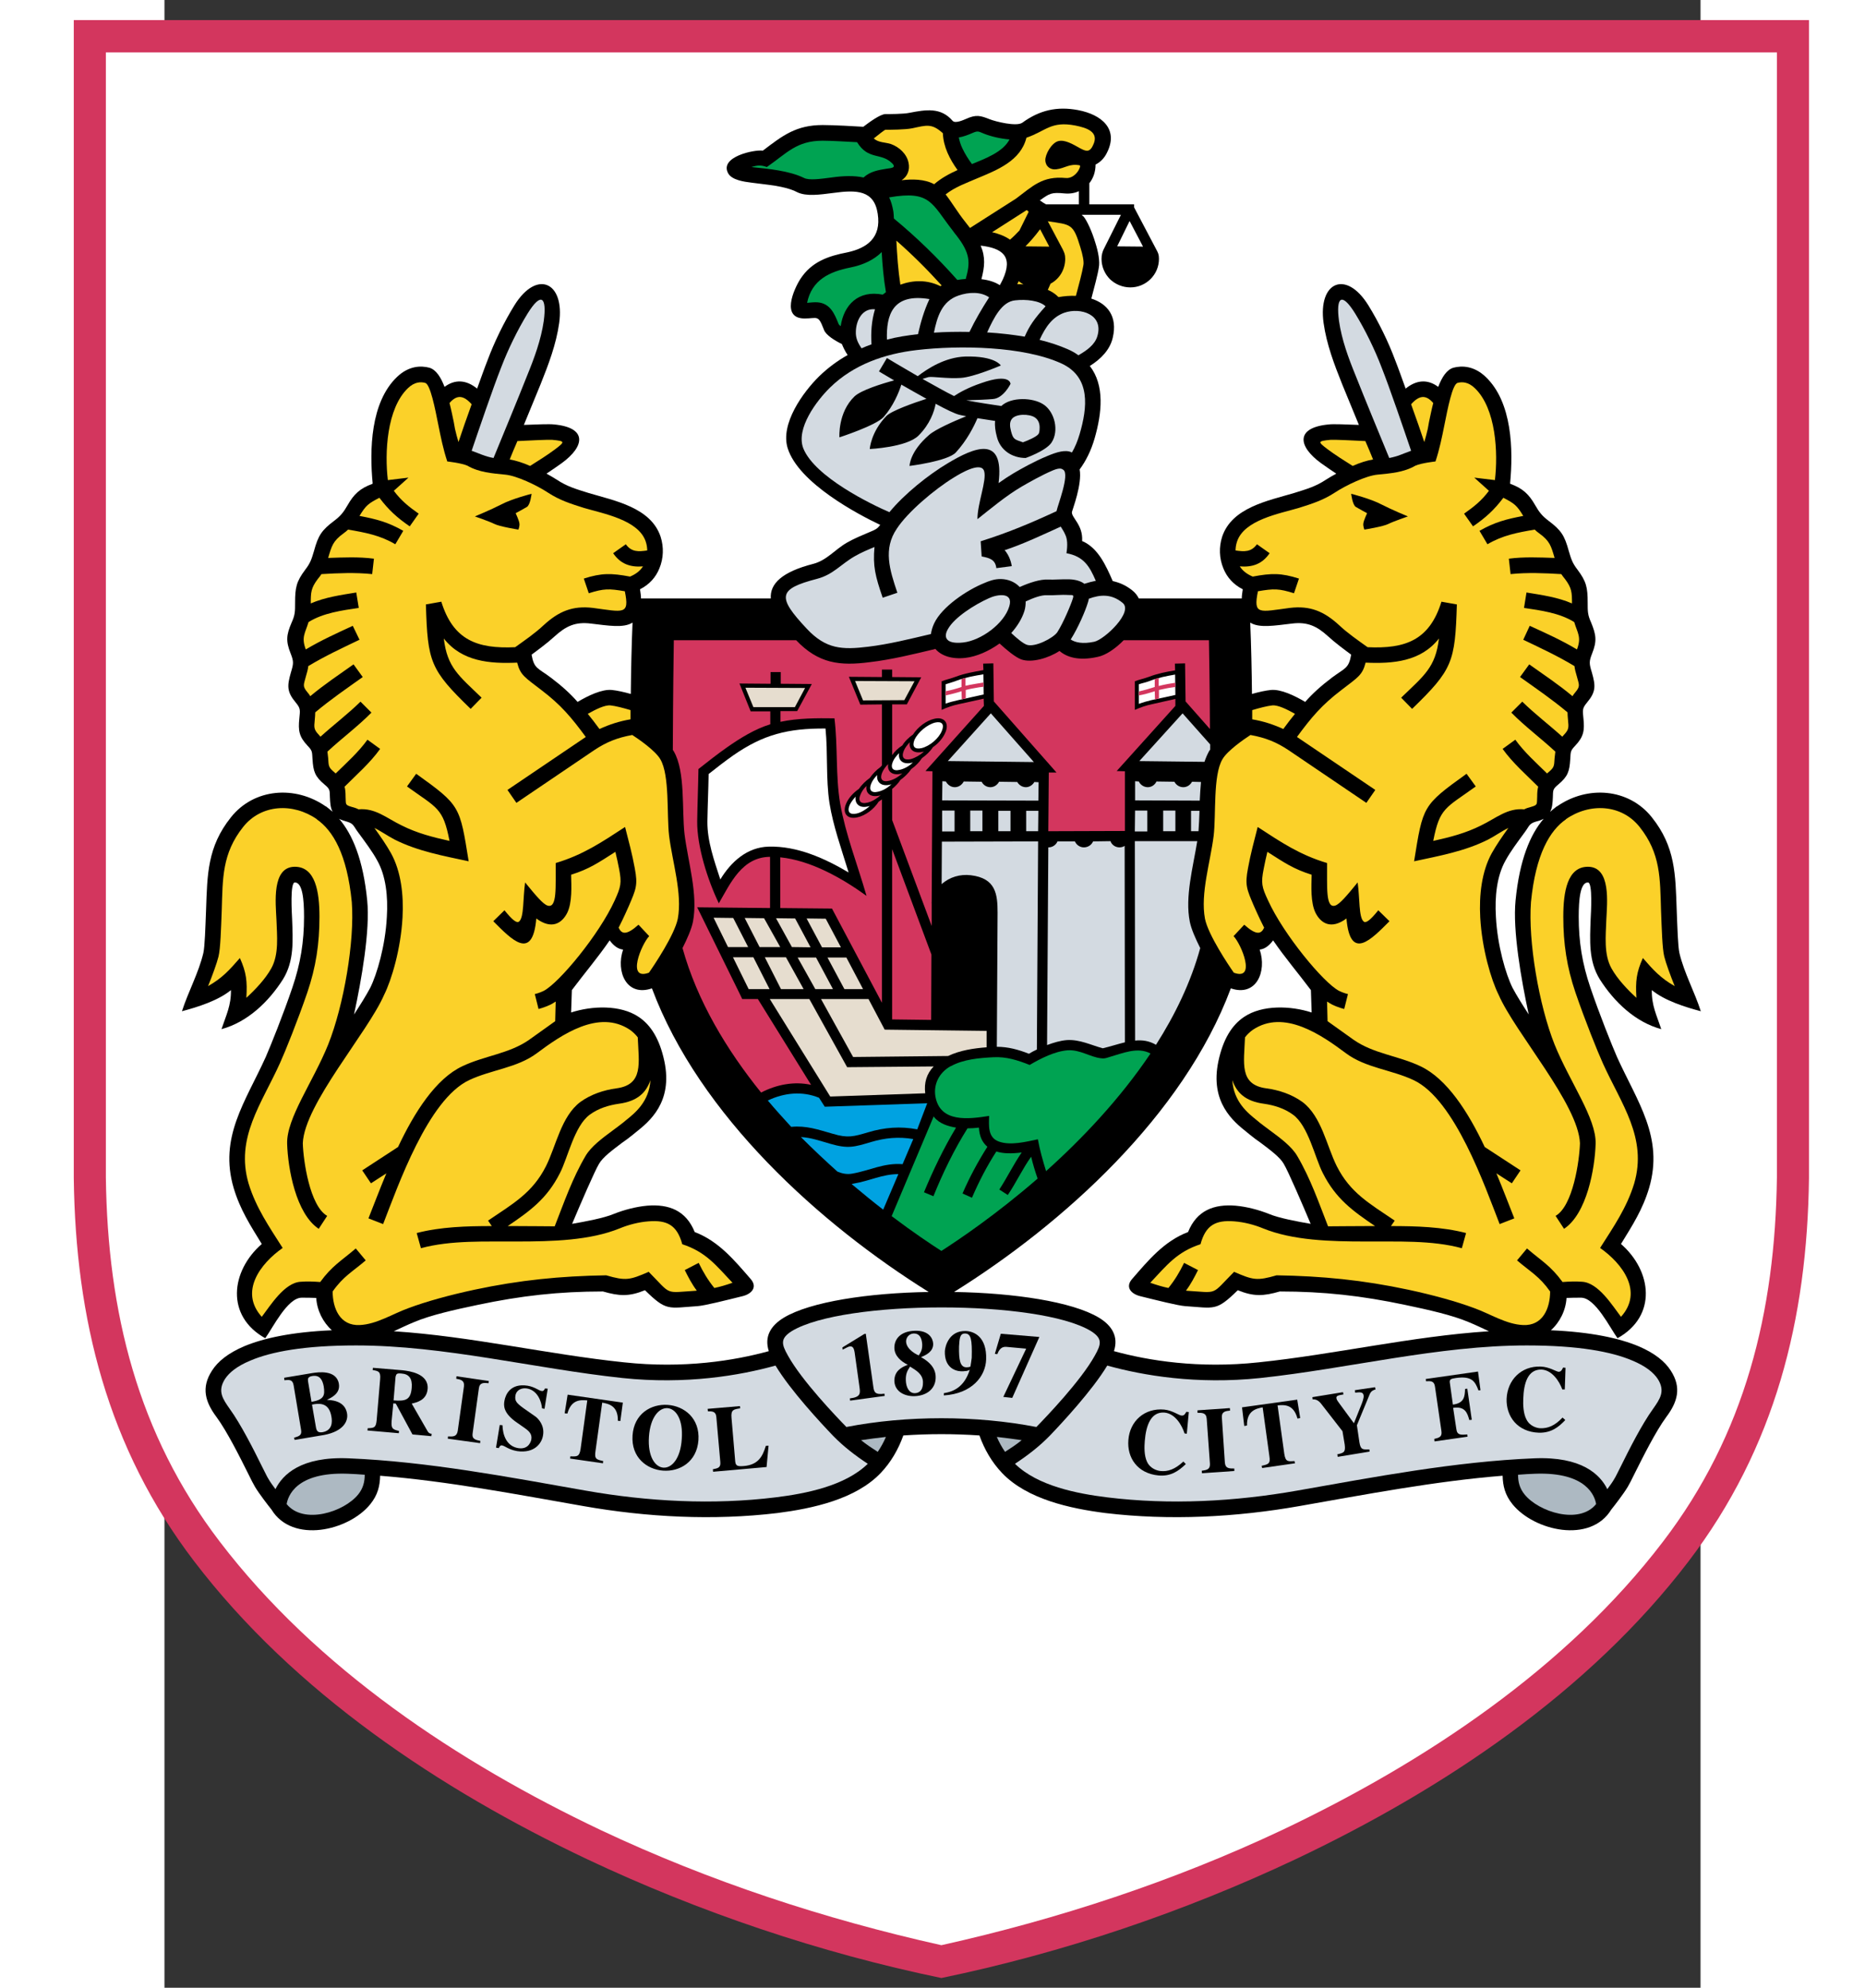 <?xml version="1.0" encoding="UTF-8" standalone="no"?>
<!-- Generator: Adobe Illustrator 14.0.0, SVG Export Plug-In . SVG Version: 6.00 Build 43363)  -->
<svg
   xmlns:dc="http://purl.org/dc/elements/1.1/"
   xmlns:cc="http://creativecommons.org/ns#"
   xmlns:rdf="http://www.w3.org/1999/02/22-rdf-syntax-ns#"
   xmlns:svg="http://www.w3.org/2000/svg"
   xmlns="http://www.w3.org/2000/svg"
   xmlns:sodipodi="http://sodipodi.sourceforge.net/DTD/sodipodi-0.dtd"
   xmlns:inkscape="http://www.inkscape.org/namespaces/inkscape"
   version="1.0"
   id="Layer_1"
   x="0px"
   y="0px"
   width="540"
   height="575.57"
   viewBox="0 0 612 792"
   enable-background="new 0 0 612 792"
   xml:space="preserve"
   sodipodi:version="0.32"
   inkscape:version="0.46"
   sodipodi:docname="bristol_city_fc [Converted]2.svg"
   inkscape:output_extension="org.inkscape.output.svg.inkscape"><rect x="0" y="0" width="612" height="792" fill="#333333" stroke="none"/><defs
   id="defs4078"><inkscape:perspective
     sodipodi:type="inkscape:persp3d"
     inkscape:vp_x="0 : 396 : 1"
     inkscape:vp_y="0 : 1000 : 0"
     inkscape:vp_z="612 : 396 : 1"
     inkscape:persp3d-origin="306 : 264 : 1"
     id="perspective4082" /></defs><sodipodi:namedview
   inkscape:window-height="964"
   inkscape:window-width="1280"
   inkscape:pageshadow="2"
   inkscape:pageopacity="0.0"
   guidetolerance="10.0"
   gridtolerance="10.0"
   objecttolerance="10.0"
   borderopacity="1.0"
   bordercolor="#666666"
   pagecolor="#ffffff"
   id="base"
   showgrid="false"
   inkscape:zoom="0.58333333"
   inkscape:cx="306"
   inkscape:cy="396"
   inkscape:window-x="-4"
   inkscape:window-y="-4"
   inkscape:current-layer="Layer_1" />





































































































<path
   d="M -36.131,8.009 L 655.207,8.009 L 655.207,469.396 C 654.514,525.571 641.733,576.892 607.256,622.069 C 567.428,674.281 509.47,712.92 450.719,740.76 C 406.036,761.863 357.886,778.111 309.538,788.117 C 261.19,778.111 213.04,761.863 168.358,740.76 C 109.607,712.92 51.649,674.281 11.821,622.069 C -22.657,576.892 -35.437,525.571 -36.131,469.396 L -36.131,8.009 L -36.131,8.009 z"
   id="path3875"
   style="fill:#d3365e" /><path
   d="M -23.35,20.888 L -23.35,469.198 C -22.657,522.599 -10.768,571.343 22.026,614.242 C 60.565,664.77 117.038,702.22 173.807,729.168 C 217.102,749.577 262.875,764.637 309.538,775.039 C 356.202,764.637 401.974,749.577 445.27,729.168 C 502.039,702.22 558.511,664.77 597.051,614.242 C 629.844,571.343 641.733,522.599 642.427,469.198 L 642.427,20.888 L -23.35,20.888 L -23.35,20.888 z"
   id="path3877"
   style="fill:#ffffff" /><path
   d="M 294.38,571.938 C 292.399,577.486 289.426,582.638 285.364,586.898 C 275.358,597.4 258.119,601.066 244.249,602.849 C 218.588,605.92 192.235,604.533 166.872,600.075 C 140.32,595.418 112.976,590.167 85.928,587.988 C 85.829,591.951 85.037,595.617 81.965,599.381 C 73.346,609.982 50.955,615.134 42.633,601.462 C 41.345,599.877 37.679,595.121 36.094,592.446 L 36.094,592.446 C 35.5,591.455 34.509,589.573 33.221,586.898 C 30.051,580.557 24.899,570.254 20.738,564.606 C 16.279,558.662 14.496,552.916 18.954,546.08 C 21.233,542.513 25.295,539.144 31.834,536.37 C 39.463,533.2 50.658,530.723 66.708,530.03 C 63.141,526.859 60.764,522.104 60.466,517.15 C 58.584,517.051 56.305,517.051 54.621,517.051 C 48.974,517.15 43.228,528.94 40.156,533.2 C 24.304,524.382 26.385,506.45 38.769,495.651 C 34.212,488.22 30.15,481.979 27.574,473.359 C 21.629,453.148 32.23,439.08 40.354,421.147 C 42.336,416.589 47.29,404.305 50.955,393.506 C 54.225,383.895 55.612,375.276 55.612,365.27 C 55.612,358.433 55.017,351.597 51.946,351.597 C 49.965,351.597 50.757,364.081 50.856,366.161 C 51.153,374.682 51.748,382.905 47.191,390.236 C 41.444,399.252 33.023,407.277 22.719,410.051 C 24.602,404.404 26.583,400.639 26.484,394.496 C 21.431,398.658 13.307,401.233 6.966,402.918 C 9.443,395.19 13.604,387.66 15.487,379.734 L 15.487,379.734 C 16.081,377.059 16.279,369.926 16.577,362.495 C 17.072,348.427 17.072,337.43 26.484,325.64 C 35.698,314.048 52.144,312.859 64.231,321.281 L 64.33,321.281 C 65.222,321.974 66.114,322.668 67.005,323.46 C 66.114,321.875 66.015,319.795 65.915,317.714 C 65.816,314.841 66.015,314.445 63.736,312.562 C 59.971,309.392 59.278,307.41 58.98,302.457 C 58.782,299.484 58.98,299.187 56.999,297.107 C 53.63,293.54 53.234,291.063 53.729,286.308 C 54.027,283.038 54.324,282.345 52.342,279.967 C 48.677,275.608 48.875,273.23 50.361,267.979 C 51.451,264.412 51.55,263.62 50.262,260.35 C 48.28,255.397 48.578,252.92 50.658,248.065 C 52.045,244.994 52.045,243.706 52.045,240.139 C 52.045,234.096 52.541,231.718 56.107,226.962 C 58.089,224.386 58.584,222.9 59.575,219.532 C 61.259,213.389 62.547,211.309 67.699,207.445 C 70.176,205.562 71.365,204.076 72.95,201.302 C 75.427,196.943 77.903,194.565 82.857,192.782 L 82.857,192.683 L 82.956,192.683 C 81.668,179.308 82.065,160.286 92.665,150.18 C 97.322,145.722 102.177,145.623 105.545,146.514 C 108.22,147.307 110.102,150.279 111.589,154.143 C 115.849,150.973 120.307,151.369 124.567,154.836 C 126.152,150.477 127.54,146.514 128.728,143.542 C 131.403,136.31 135.366,128.186 139.428,121.647 C 148.345,107.281 159.54,112.334 157.262,128.681 C 156.073,137.201 153.002,145.226 149.831,153.152 C 148.048,157.511 145.571,163.555 143.193,169.301 C 148.147,169.103 153.497,168.905 155.082,169.103 C 168.457,170.292 167.664,177.723 158.252,184.559 C 156.271,185.946 154.19,187.432 152.209,188.72 C 153.695,189.512 154.983,190.305 156.271,191.098 C 160.432,193.872 163.999,194.862 169.051,196.448 C 179.355,199.519 193.82,202.194 197.684,213.885 C 198.972,217.947 198.873,222.405 197.188,226.467 C 195.801,229.935 193.226,232.907 189.461,234.789 C 189.659,236.176 189.857,237.365 189.857,238.455 L 241.574,238.455 C 241.177,232.51 246.131,227.854 258.416,224.684 C 263.865,223.297 267.135,218.937 271.989,216.163 C 274.962,214.479 278.132,213.191 280.708,212.101 C 283.383,211.011 284.076,210.615 285.166,209.129 C 276.349,204.968 252.67,192.485 248.311,178.614 C 245.239,168.905 254.453,156.224 260.794,149.982 C 264.262,146.613 268.125,143.74 272.187,141.462 C 271.197,139.975 270.503,138.588 269.909,137.102 C 266.937,135.616 263.568,133.536 262.775,131.455 L 262.775,131.455 C 262.577,130.96 262.577,130.96 262.577,130.96 C 260.398,125.312 260.1,126.898 255.048,126.898 C 245.636,126.898 250.589,115.504 253.363,111.145 C 257.822,104.309 264.361,102.03 272.088,100.544 C 279.915,98.86 285.662,94.699 284.175,85.187 C 282.788,75.775 275.853,75.577 266.54,76.865 C 261.091,77.559 255.741,78.351 252.075,76.568 C 247.122,73.992 239.691,73.596 234.044,72.803 C 230.775,72.407 226.118,71.713 224.632,69.138 C 220.867,62.5 235.035,59.527 238.403,60.023 C 246.329,53.979 251.679,49.818 262.28,49.818 C 266.639,49.818 275.259,50.313 278.429,50.512 C 280.51,48.926 285.166,45.459 287.247,45.459 C 288.733,45.459 294.479,45.459 296.758,44.963 C 303.396,43.676 309.34,42.685 313.997,48.134 C 315.087,49.323 318.257,47.837 319.446,47.341 C 323.409,45.558 325.093,46.053 328.858,47.539 C 331.136,48.431 339.36,50.512 341.737,48.926 C 348.673,43.874 355.608,42.288 364.029,43.874 C 373.342,45.657 380.277,51.403 375.522,60.815 C 374.531,62.896 372.946,64.58 370.964,65.571 C 370.964,68.444 370.073,71.02 368.487,73.001 L 368.487,81.423 L 386.321,81.423 L 386.321,82.612 C 389.293,88.16 392.166,93.807 395.138,99.355 C 395.832,100.643 396.228,101.337 396.228,103.12 C 396.228,109.461 391.076,114.513 384.835,114.513 C 381.664,114.513 378.791,113.225 376.711,111.244 C 374.63,109.163 373.342,106.29 373.342,103.12 C 373.342,101.535 373.738,100.049 374.531,98.662 L 381.07,85.584 L 365.416,85.584 C 365.614,85.782 365.911,85.98 366.11,86.277 L 366.11,86.178 C 367.497,87.763 369.577,92.321 370.865,96.68 C 372.054,100.346 372.748,104.21 372.252,106.687 C 371.856,109.362 370.37,114.811 369.28,118.972 C 375.522,120.953 379.881,125.907 377.8,134.625 C 376.711,139.282 373.243,142.948 368.686,145.821 C 374.63,153.549 373.54,164.447 370.568,174.75 C 369.181,179.506 367.199,183.568 364.623,187.036 C 365.713,192.782 361.75,203.086 361.552,203.977 C 361.255,206.256 366.011,209.03 365.614,215.569 C 371.955,218.244 375.125,225.377 377.8,231.52 C 380.475,232.114 383.051,233.204 385.528,235.185 C 386.816,236.176 387.609,237.266 388.203,238.455 L 429.22,238.455 C 429.22,237.365 429.418,236.176 429.616,234.789 C 425.851,232.907 423.275,229.935 421.888,226.467 C 420.204,222.405 420.105,217.947 421.393,213.885 C 425.257,202.194 439.722,199.519 450.025,196.448 C 455.078,194.862 458.645,193.872 462.806,191.098 C 464.094,190.305 465.382,189.512 466.868,188.72 C 464.886,187.432 462.806,185.946 460.824,184.559 C 451.412,177.723 450.62,170.292 463.995,169.103 C 465.58,168.904 470.93,169.103 475.884,169.301 C 473.506,163.555 471.029,157.511 469.246,153.152 C 466.075,145.226 463.004,137.201 461.815,128.681 C 459.536,112.334 470.732,107.281 479.648,121.647 C 483.71,128.186 487.673,136.31 490.348,143.542 C 491.537,146.514 492.924,150.477 494.509,154.836 C 498.77,151.369 503.228,150.973 507.488,154.143 C 508.974,150.279 510.857,147.307 513.532,146.514 C 516.9,145.623 521.755,145.722 526.411,150.18 C 537.012,160.286 537.408,179.308 536.12,192.683 L 536.22,192.683 L 536.22,192.782 C 541.173,194.565 543.65,196.943 546.127,201.302 C 547.712,204.076 548.901,205.562 551.378,207.445 C 556.53,211.309 557.818,213.389 559.502,219.532 C 560.493,222.9 560.988,224.386 562.97,226.962 C 566.536,231.718 567.032,234.096 567.032,240.139 C 567.032,243.706 567.032,244.994 568.419,248.065 C 570.4,252.92 570.796,255.397 568.815,260.35 C 567.527,263.62 567.626,264.412 568.716,267.979 C 570.202,273.23 570.4,275.608 566.734,279.967 C 564.753,282.345 565.05,283.038 565.347,286.308 C 565.843,291.063 565.446,293.54 562.078,297.107 C 560.096,299.187 560.295,299.484 560.096,302.457 C 559.799,307.41 559.106,309.392 555.341,312.562 C 553.062,314.445 553.26,314.841 553.161,317.714 C 553.062,319.795 552.963,321.875 552.071,323.46 C 552.963,322.668 553.855,321.974 554.746,321.281 L 554.845,321.281 C 566.933,312.859 583.379,314.048 592.593,325.64 C 602.005,337.43 602.005,348.427 602.5,362.495 C 602.797,369.926 602.995,377.059 603.59,379.734 L 603.59,379.734 C 605.472,387.66 609.633,395.19 612.11,402.918 C 605.769,401.233 597.645,398.658 592.593,394.496 C 592.494,400.639 594.475,404.404 596.357,410.051 C 586.054,407.277 577.632,399.252 571.886,390.236 C 567.329,382.905 567.923,374.682 568.22,366.161 C 568.32,364.081 569.112,351.597 567.131,351.597 C 564.059,351.597 563.465,358.433 563.465,365.27 C 563.465,375.276 564.852,383.895 568.121,393.506 C 571.787,404.305 576.741,416.59 578.722,421.147 C 586.846,439.08 597.447,453.148 591.503,473.359 C 588.927,481.979 584.865,488.22 580.307,495.651 C 592.692,506.45 594.772,524.382 578.92,533.2 C 575.849,528.94 570.103,517.15 564.456,517.051 C 562.771,517.051 560.493,517.051 558.61,517.15 C 558.313,522.104 555.935,526.859 552.369,530.03 C 568.419,530.723 579.614,533.2 587.243,536.37 C 593.782,539.144 597.844,542.513 600.122,546.08 C 604.581,552.916 602.797,558.662 598.339,564.606 C 594.178,570.254 589.026,580.557 585.856,586.898 C 584.568,589.573 583.577,591.455 582.982,592.446 L 582.982,592.446 C 581.397,595.121 577.732,599.877 576.444,601.462 C 568.121,615.134 545.731,609.982 537.111,599.381 C 534.04,595.617 533.247,591.951 533.148,587.988 C 506.101,590.167 478.757,595.418 452.205,600.075 C 426.842,604.533 400.488,605.92 374.828,602.849 C 360.958,601.066 343.719,597.4 333.712,586.898 C 329.65,582.638 326.678,577.486 324.697,571.938 C 314.492,571.243 304.585,571.243 294.38,571.938 L 294.38,571.938 z M 91.378,530.424 C 121.991,532.406 152.704,539.638 183.12,542.809 C 206.997,545.385 227.109,542.115 240.781,538.35 C 238.899,532.505 241.574,528.146 246.825,524.975 C 257.425,518.635 280.51,515.167 304.486,514.771 C 261.289,487.823 213.139,444.527 194.216,393.801 C 184.111,397.269 179.751,387.164 182.724,378.346 C 180.544,378.148 178.761,376.563 177.374,374.68 C 172.618,381.615 167.367,387.758 162.314,394.495 L 162.017,403.412 C 170.24,400.737 181.634,400.241 188.965,405.195 C 193.82,408.464 197.288,414.013 199.17,422.83 C 202.638,439.276 193.126,446.905 187.776,451.165 C 187.38,451.463 187.083,451.76 186.687,452.057 L 186.687,452.057 C 185.201,453.246 183.814,454.336 182.327,455.326 L 182.327,455.326 C 178.662,458.101 174.6,461.073 173.114,463.748 C 171.33,466.72 165.584,480.095 162.414,487.625 C 167.565,486.733 175.095,485.346 179.058,483.662 C 183.021,482.076 187.876,480.788 192.334,480.392 C 200.953,479.699 207.789,482.275 211.257,490.894 C 220.867,494.56 227.109,502.188 233.648,509.718 C 236.323,512.888 233.945,515.563 230.279,516.455 C 223.839,518.04 215.319,520.22 212.347,520.418 C 200.557,521.211 200.062,522.499 191.442,514.077 C 185.101,516.653 181.238,516.455 174.699,514.573 C 157.262,514.573 142.103,516.257 124.765,519.923 C 115.353,521.904 106.04,523.985 99.502,526.759 C 96.827,527.85 94.152,529.137 91.378,530.424 L 91.378,530.424 z M 314.591,514.771 C 338.567,515.167 361.651,518.635 372.252,524.975 C 377.503,528.146 380.178,532.505 378.296,538.35 C 391.968,542.115 412.08,545.385 435.957,542.809 C 466.372,539.638 497.085,532.406 527.699,530.424 C 524.925,529.137 522.25,527.849 519.575,526.759 C 513.036,523.985 503.723,521.904 494.311,519.923 C 476.973,516.257 461.815,514.573 444.378,514.573 C 437.839,516.455 433.975,516.653 427.635,514.077 C 419.015,522.499 418.52,521.211 406.73,520.418 C 403.758,520.22 395.237,518.04 388.798,516.455 C 385.132,515.563 382.754,512.888 385.429,509.718 C 391.968,502.188 398.21,494.56 407.82,490.894 C 411.287,482.275 418.123,479.699 426.743,480.392 C 431.201,480.788 436.056,482.076 440.019,483.662 C 443.982,485.346 451.511,486.733 456.663,487.625 C 453.493,480.095 447.747,466.72 445.963,463.748 C 444.477,461.073 440.415,458.101 436.749,455.326 L 436.749,455.326 C 435.263,454.336 433.876,453.246 432.39,452.057 L 432.39,452.057 C 431.994,451.76 431.697,451.463 431.3,451.165 C 425.95,446.905 416.439,439.276 419.907,422.83 C 421.789,414.013 425.257,408.464 430.111,405.195 C 437.443,400.241 448.836,400.737 457.059,403.412 L 456.762,394.495 C 451.709,387.758 446.459,381.615 441.703,374.68 C 440.316,376.563 438.533,378.148 436.353,378.346 C 439.325,387.164 434.966,397.269 424.86,393.801 C 405.937,444.529 357.787,487.823 314.591,514.771 L 314.591,514.771 z M 432.588,248.065 C 432.985,257.477 433.183,266.988 433.282,276.499 C 436.056,275.707 438.83,275.112 440.811,274.914 C 444.774,274.518 450.322,277.193 454.484,279.67 C 457.456,276.301 460.725,273.329 465.184,269.96 C 470.335,266.097 471.822,266.493 472.812,260.846 C 470.534,259.161 466.372,256.09 463.697,253.613 C 459.14,249.452 455.375,247.669 449.134,248.461 C 442.297,249.253 436.155,250.342 432.588,248.065 L 432.588,248.065 z M 186.488,248.065 C 182.922,250.344 176.779,249.254 169.943,248.461 C 163.701,247.669 159.937,249.452 155.379,253.613 C 152.704,256.09 148.543,259.161 146.264,260.846 C 147.255,266.493 148.741,266.097 153.893,269.96 C 158.351,273.329 161.621,276.301 164.593,279.67 C 168.754,277.193 174.302,274.518 178.265,274.914 C 180.247,275.112 183.021,275.707 185.795,276.499 C 185.894,266.988 186.092,257.477 186.488,248.065 L 186.488,248.065 z M 325.489,111.244 C 328.263,111.541 330.839,112.334 332.821,113.622 C 333.217,112.928 333.613,112.136 334.01,111.343 C 338.27,102.03 333.712,98.86 325.192,97.869 C 327.174,102.525 326.777,106.29 325.489,111.244 z"
   id="path3879" /><path
   d="M 351.248,466.622 C 365.515,453.842 380.673,437.891 392.86,419.76 C 387.708,416.986 381.763,419.661 376.215,421.246 C 375.026,421.643 374.333,421.841 373.045,421.643 C 368.785,421.147 364.822,418.175 359.868,418.472 C 354.716,418.869 349.069,421.742 344.71,424.318 C 339.954,422.435 335.397,420.949 330.146,421.246 C 324.598,421.544 318.356,422.039 313.303,424.813 L 313.303,424.813 L 313.204,424.813 C 308.449,427.488 306.368,432.244 307.161,436.9 C 309.043,447.402 320.337,445.916 328.561,444.628 C 328.461,448.393 327.966,453.247 332.424,454.832 C 337.081,456.517 343.224,454.932 347.979,453.941 C 348.772,458.3 349.961,462.461 351.248,466.622 z"
   id="path3881"
   style="fill:#00a352" /><path
   d="M 289.724,484.553 C 298.244,490.993 305.377,495.749 309.538,498.424 C 316.474,493.965 331.335,483.959 347.88,469.593 C 346.889,466.72 345.998,463.847 345.304,460.875 C 341.836,465.729 339.36,471.178 335.991,476.132 L 332.623,473.952 C 335.793,469.098 338.27,463.946 341.539,459.19 C 337.576,459.686 334.208,459.686 331.434,458.794 C 327.669,464.639 324.499,470.782 321.724,477.222 L 317.96,475.538 C 320.734,469.098 324.102,462.856 327.867,456.912 C 325.886,455.227 324.697,452.85 324.499,449.283 C 322.913,449.481 321.427,449.58 319.94,449.58 C 314.59,458.101 310.131,467.314 306.367,476.627 L 302.602,475.042 C 306.268,466.225 310.429,457.506 315.382,449.283 C 312.212,448.788 308.744,447.698 306.664,445.122 C 306.664,445.023 306.565,444.924 306.466,444.825 L 289.724,484.553 z"
   id="path3883"
   style="fill:#00a352" /><path
   d="M 273.773,471.774 C 278.132,475.44 282.392,478.907 286.355,481.979 L 292.399,467.811 C 286.058,467.811 280.708,470.585 274.664,471.576 C 274.367,471.675 274.07,471.675 273.773,471.774 z"
   id="path3885"
   style="fill:#00a2e1" /><path
   d="M 253.562,453.049 C 258.416,457.904 263.37,462.56 268.125,466.82 C 270.008,467.613 271.989,468.009 274.07,467.613 C 280.906,466.424 286.652,463.254 294.083,463.848 L 298.343,453.842 C 292.498,452.851 287.148,453.346 281.5,455.031 C 274.862,457.012 272.386,457.805 265.252,455.724 L 265.252,455.724 C 261.091,454.535 257.525,453.247 253.562,453.049 z"
   id="path3887"
   style="fill:#00a2e1" /><path
   d="M 240.385,438.485 C 243.456,442.151 246.626,445.619 249.698,448.987 C 255.741,448.393 260.398,450.077 266.342,451.761 L 266.342,451.761 C 272.287,453.544 274.565,452.851 280.312,451.167 C 286.85,449.185 293.191,448.69 299.928,449.978 L 303.891,439.575 L 263.073,440.962 L 260.794,437.395 C 254.057,434.621 246.825,435.414 240.385,438.485 z"
   id="path3889"
   style="fill:#00a2e1" /><path
   d="M 343.124,239.644 C 343.124,240.833 343.025,242.121 342.629,243.409 C 341.638,246.579 339.756,249.551 337.378,252.226 C 339.459,254.208 341.936,256.288 343.521,256.883 C 346.691,258.072 354.023,254.307 355.707,251.929 C 358.085,248.263 361.255,240.734 361.948,238.356 C 362.444,236.771 361.651,237.167 360.066,237.068 C 357.391,236.87 354.32,237.266 351.744,237.167 C 349.465,236.969 346.097,238.257 343.124,239.644 L 343.124,239.644 z M 368.289,238.554 C 372.847,236.87 377.305,236.573 381.664,240.139 C 386.321,243.706 374.531,254.802 370.469,255.694 C 365.812,256.685 362.84,255.991 361.057,254.802 C 364.029,250.146 366.902,243.409 367.893,240.139 C 368.091,239.644 368.19,239.048 368.289,238.554 L 368.289,238.554 z M 371.063,231.421 C 369.577,231.718 367.992,232.114 366.506,232.61 C 365.218,231.619 363.236,230.925 360.561,230.826 C 357.688,230.727 354.617,231.024 352.14,230.925 C 348.871,230.727 344.511,232.213 340.747,233.898 C 338.072,231.024 333.514,229.835 328.957,231.421 L 328.957,231.421 C 328.263,231.619 327.57,231.916 326.876,232.213 C 319.644,235.086 309.736,241.823 306.665,248.362 C 305.972,249.848 305.575,251.235 305.377,252.622 C 296.956,254.604 288.634,256.685 280.411,257.675 C 270.008,258.963 263.568,258.666 255.939,250.542 C 243.951,237.761 244.447,234.69 260.001,230.628 C 266.441,228.944 269.512,224.783 275.061,221.612 C 277.637,220.126 280.51,218.937 282.887,217.947 C 282.194,225.476 283.185,229.538 286.157,238.158 L 292.002,236.176 C 288.931,227.061 286.256,218.739 291.804,210.615 C 296.064,204.076 306.764,194.961 314.591,190.206 C 316.969,188.72 325.39,183.667 326.579,187.729 C 327.669,191.494 323.904,200.51 323.904,206.85 C 329.551,202.392 335.298,197.537 341.539,193.872 L 341.539,193.872 C 344.115,192.386 349.465,189.314 353.923,187.432 C 356.797,186.243 357.49,186.738 358.184,187.234 C 360.661,189.215 355.905,201.203 355.41,203.68 C 344.908,208.535 336.189,212.2 325.192,215.668 L 325.588,221.711 C 328.66,222.306 331.037,222.9 331.434,226.368 L 337.576,225.575 C 337.576,225.575 337.279,222.702 335.397,220.027 L 335.397,220.027 C 335.199,219.73 335,219.433 334.703,219.235 C 342.431,216.659 349.663,213.191 357.094,209.823 C 357.688,210.813 358.382,211.804 358.877,212.993 C 359.769,214.776 359.868,217.253 359.373,220.423 C 366.308,221.711 368.586,225.674 371.063,231.421 L 371.063,231.421 z M 318.257,255.99 C 311.223,256.782 310.232,253.81 312.213,250.541 C 314.789,245.983 322.715,240.93 328.461,238.354 C 331.83,236.769 338.369,235.779 336.586,241.624 C 334.505,248.56 325.291,255.198 318.257,255.99 z"
   id="path3891"
   style="fill:#d3dae1" /><path
   d="M 288.832,204.075 C 294.677,196.942 304.287,189.214 312.114,184.557 C 322.715,178.217 334.703,173.164 332.325,192.483 C 334.406,190.997 336.685,189.511 338.369,188.52 L 338.369,188.52 C 341.044,186.935 346.691,183.765 351.546,181.783 C 355.509,180.099 359.075,179.009 361.552,180.297 C 362.84,178.117 363.831,175.641 364.623,172.966 C 367.695,162.464 369.181,150.278 357.391,144.829 C 342.233,137.893 316.672,137.497 299.73,139.479 C 286.95,140.965 274.565,145.225 265.153,154.439 C 259.902,159.591 251.382,170.786 254.552,178.712 C 259.209,190.107 281.699,201.005 288.832,204.075 z"
   id="path3893"
   style="fill:#d3dae1" /><path
   d="M 277.736,138.787 C 279.024,138.192 280.312,137.697 281.699,137.201 C 281.401,132.446 281.699,127.888 283.086,123.232 C 277.934,122.737 275.556,127.789 275.457,132.149 C 275.358,134.724 276.25,136.607 277.736,138.787 z"
   id="path3895"
   style="fill:#d3dae1" /><path
   d="M 287.841,135.319 C 291.903,134.229 296.064,133.635 300.225,133.139 C 301.315,128.384 302.603,123.826 304.783,119.17 C 290.021,116.693 287.544,125.61 287.841,135.319 z"
   id="path3897"
   style="fill:#d3dae1" /><path
   d="M 306.566,132.545 C 310.925,132.248 315.78,132.149 320.734,132.248 C 323.012,127.492 325.588,123.133 328.561,118.476 C 325.291,116.198 320.536,116.297 316.275,117.783 C 309.736,120.062 307.854,126.204 306.566,132.545 z"
   id="path3899"
   style="fill:#d3dae1" /><path
   d="M 327.768,132.446 C 332.821,132.743 337.874,133.337 342.728,134.13 C 344.611,129.87 346.394,127.195 351.05,122.043 C 348.673,119.764 343.323,119.17 338.963,119.665 C 333.613,120.161 330.443,126.6 327.768,132.446 z"
   id="path3901"
   style="fill:#d3dae1" /><path
   d="M 348.673,135.417 C 352.735,136.407 356.598,137.695 359.967,139.181 C 361.552,139.875 362.939,140.668 364.128,141.559 C 367.596,139.578 370.667,137.299 371.658,134.03 C 374.333,125.311 365.02,122.339 358.481,124.618 C 353.824,126.302 351.05,130.167 348.673,135.417 z"
   id="path3903"
   style="fill:#d3dae1" /><path
   d="M 248.41,540.135 C 253.958,550.142 267.63,564.408 271.692,568.569 C 295.668,563.913 323.409,563.913 347.385,568.569 C 351.447,564.408 365.119,550.142 370.667,540.135 C 373.243,535.578 373.837,533.299 369.082,530.327 C 348.276,517.744 270.701,517.843 249.995,530.327 C 245.239,533.299 245.834,535.578 248.41,540.135 z"
   id="path3905"
   style="fill:#d3dae1" /><path
   d="M 539.291,587.592 C 541.57,587.393 543.749,587.294 546.028,587.195 C 566.833,586.403 569.905,596.31 570.4,599.282 C 563.663,607.604 547.514,602.453 541.867,595.418 C 539.885,592.942 539.291,590.364 539.291,587.592 z"
   id="path3907"
   style="fill:#adb9c2" /><path
   d="M 338.864,583.232 C 347.88,592.05 363.534,595.121 375.621,596.607 C 400.587,599.679 426.446,598.292 451.214,593.932 C 482.125,588.483 514.225,582.341 545.731,581.053 C 564.654,580.26 571.985,587.492 574.858,593.338 C 575.948,591.852 577.038,590.366 577.632,589.276 L 577.632,589.276 C 578.128,588.582 579.02,586.601 580.307,584.124 C 583.478,577.684 588.63,567.48 593.088,561.337 C 595.862,557.374 598.042,554.303 594.97,549.448 C 593.286,546.872 590.116,544.296 584.865,542.117 C 576.543,538.55 563.267,536.073 542.758,536.073 C 507.488,536.073 471.822,545.287 436.65,549.052 C 411.287,551.727 389.887,548.061 375.621,544.098 C 369.676,554.005 357.391,567.182 352.636,572.136 C 348.474,576.396 343.818,579.961 338.864,583.232 z"
   id="path3909"
   style="fill:#d3dae1" /><path
   d="M 334.901,578.477 C 337.081,577.09 339.459,575.505 341.539,573.82 C 338.369,573.325 335,572.929 331.632,572.532 C 332.524,574.613 333.613,576.594 334.901,578.477 z"
   id="path3911"
   style="fill:#adb9c2" /><path
   d="M 79.786,587.592 C 77.507,587.393 75.328,587.294 73.049,587.195 C 52.243,586.403 49.172,596.31 48.677,599.282 C 55.414,607.604 71.563,602.453 77.21,595.418 C 79.191,592.942 79.786,590.364 79.786,587.592 z"
   id="path3913"
   style="fill:#adb9c2" /><path
   d="M 280.212,583.232 C 271.197,592.05 255.543,595.121 243.456,596.607 C 218.489,599.679 192.631,598.292 167.863,593.932 C 136.952,588.483 104.852,582.341 73.346,581.053 C 54.423,580.26 47.091,587.492 44.218,593.338 C 43.128,591.852 42.039,590.366 41.444,589.276 L 41.444,589.276 C 40.949,588.582 40.057,586.601 38.769,584.124 C 35.599,577.684 30.447,567.48 25.989,561.337 C 23.215,557.374 21.035,554.303 24.106,549.448 C 25.791,546.872 28.961,544.296 34.212,542.117 C 42.534,538.55 55.81,536.073 76.318,536.073 C 111.589,536.073 147.255,545.287 182.426,549.052 C 207.789,551.727 229.189,548.061 243.456,544.098 C 249.4,554.005 261.686,567.182 266.441,572.136 C 270.602,576.396 275.259,579.961 280.212,583.232 z"
   id="path3915"
   style="fill:#d3dae1" /><path
   d="M 284.175,578.477 C 281.996,577.09 279.618,575.505 277.537,573.82 C 280.708,573.325 284.076,572.929 287.445,572.532 C 286.553,574.613 285.463,576.594 284.175,578.477 z"
   id="path3917"
   style="fill:#adb9c2" /><path
   d="M 58.782,559.653 L 59.872,559.455 C 62.25,559.157 65.618,559.157 66.51,564.408 C 66.906,566.588 66.906,569.956 62.943,570.65 C 61.358,570.848 60.665,570.452 60.367,568.767 L 58.782,559.653 L 58.782,559.653 z M 57.197,550.34 C 57.098,549.547 56.999,548.556 58.881,548.259 C 61.853,547.764 62.943,549.745 63.439,552.321 C 64.033,556.086 63.538,557.671 58.584,558.563 L 57.197,550.34 L 57.197,550.34 z M 51.847,573.721 L 63.637,571.74 C 71.365,570.254 73.247,566.192 72.752,563.219 C 72.058,558.959 68.293,557.869 64.727,557.77 C 66.213,556.978 70.176,555.393 69.482,551.33 C 68.491,545.584 60.962,546.773 58.98,547.07 L 47.686,548.953 L 47.785,549.943 C 49.568,549.745 51.054,549.547 51.451,551.925 L 54.423,569.659 C 54.819,571.839 53.729,572.235 51.649,572.83 L 51.847,573.721 z"
   id="path3919" /><path
   d="M 92.071,548.556 C 92.368,547.467 92.467,547.07 94.449,547.268 C 97.421,547.467 98.808,549.25 98.511,552.916 C 98.115,557.77 96.133,558.365 91.278,557.968 L 92.071,548.556 L 92.071,548.556 z M 106.437,571.243 C 105.941,571.243 105.446,571.144 104.951,570.45 L 98.511,559.255 C 100.492,558.76 104.455,557.967 104.852,553.41 C 105.347,547.267 97.52,546.276 94.944,545.979 L 83.055,544.988 L 82.956,545.88 C 85.136,546.276 86.226,546.375 85.928,549.546 L 84.541,565.893 C 84.244,568.865 83.551,568.964 80.975,569.063 L 80.876,569.955 L 93.359,571.045 L 93.458,570.153 C 91.08,569.559 90.288,569.361 90.486,566.388 L 91.179,559.156 L 92.17,559.255 L 98.808,571.54 L 106.338,572.234 L 106.437,571.243 z"
   id="path3921" /><path
   d="M 125.855,574.117 C 123.874,573.721 122.388,573.325 122.784,571.046 L 125.261,553.213 C 125.558,550.736 127.341,550.934 129.125,551.132 L 129.224,550.241 L 116.344,548.358 L 116.245,549.349 C 117.929,549.646 119.614,549.943 119.316,552.42 L 116.84,570.155 C 116.443,572.433 115.056,572.433 112.976,572.334 L 112.877,573.226 L 125.756,575.009 L 125.855,574.117 z"
   id="path3923" /><path
   d="M 151.416,561.337 L 152.704,553.312 L 151.614,553.213 C 151.317,553.807 151.02,554.402 150.227,554.204 C 149.138,554.105 147.652,552.618 144.679,552.123 C 137.744,551.033 135.862,555.789 135.465,558.067 C 135.168,559.752 134.673,562.922 140.518,566.885 L 142.797,568.47 C 144.977,569.956 146.562,571.145 146.165,573.523 C 146.066,574.018 145.274,577.684 140.914,576.991 C 136.258,576.198 134.772,571.74 134.673,567.876 L 133.583,567.777 L 132.097,576.792 L 133.187,576.991 C 133.484,576.396 133.781,575.802 134.475,575.901 C 135.664,576.099 137.051,577.585 140.518,578.18 C 147.354,579.17 150.327,575.108 150.822,571.938 C 151.515,567.975 149.039,565.399 147.949,564.507 L 142.995,561.04 C 140.122,558.959 139.527,558.067 139.825,556.086 C 140.221,553.708 142.401,552.916 144.382,553.213 C 148.642,553.906 150.227,558.464 150.426,561.139 L 151.416,561.337 z"
   id="path3925" /><path
   d="M 174.798,582.142 C 172.123,581.548 171.231,581.35 171.726,578.18 L 174.401,558.86 C 176.977,559.355 180.742,560.049 180.643,566.092 L 181.634,566.192 L 182.625,558.86 L 160.63,555.69 L 159.441,563.12 L 160.531,563.219 C 162.116,557.473 165.881,557.77 168.457,557.968 L 165.782,577.387 C 165.287,580.458 164.395,580.359 161.72,580.26 L 161.621,581.152 L 174.699,583.034 L 174.798,582.142 z"
   id="path3927" /><path
   d="M 405.937,582.339 C 402.569,585.51 399.696,586.401 396.823,586.104 C 395.634,586.005 392.76,585.212 391.473,582.438 C 390.284,579.961 390.383,576.395 390.581,574.116 C 391.076,567.874 393.058,562.425 398.408,562.822 C 402.668,563.218 405.343,567.775 406.433,571.144 L 407.324,571.243 L 408.117,562.624 L 407.126,562.524 C 406.631,563.416 406.235,564.11 405.244,564.011 C 404.253,564.011 401.578,561.93 398.309,561.633 C 390.482,560.939 384.636,566.19 384.042,573.72 C 383.448,580.655 387.51,587.095 396.129,587.887 C 400.885,588.284 403.956,586.203 406.928,583.33 L 405.937,582.339 z"
   id="path3929" /><path
   d="M 426.247,585.115 C 424.167,585.115 422.681,585.115 422.483,582.737 L 421.294,564.904 C 421.096,562.328 422.879,562.229 424.563,562.03 L 424.464,561.04 L 411.585,561.931 L 411.585,562.922 C 413.368,562.922 415.052,562.823 415.25,565.3 L 416.538,583.232 C 416.637,585.511 415.25,585.709 413.269,586.006 L 413.368,586.997 L 426.247,586.105 L 426.247,585.115 z"
   id="path3931" /><path
   d="M 450.223,582.142 C 447.548,582.341 446.657,582.44 446.161,579.269 L 443.486,559.95 C 446.062,559.752 449.827,559.355 451.412,565.201 L 452.502,565.003 L 451.313,557.671 L 429.319,560.742 L 430.21,568.173 L 431.3,567.975 C 431.201,562.03 434.966,561.238 437.542,560.742 L 440.217,580.161 C 440.712,583.232 439.821,583.43 437.146,584.025 L 437.344,584.917 L 450.422,583.034 L 450.223,582.142 z"
   id="path3933" /><path
   d="M 482.323,552.718 L 474.298,553.906 L 474.397,554.897 C 476.181,554.699 477.568,554.501 477.766,555.987 C 477.964,556.978 477.072,559.157 476.874,559.653 L 473.902,567.083 L 468.156,559.256 C 467.759,558.662 467.066,557.869 466.967,557.275 C 466.769,556.284 467.165,555.987 469.741,555.591 L 469.543,554.699 L 457.357,556.68 L 457.456,557.572 C 459.338,557.374 460.428,558.86 460.725,559.157 L 469.345,570.254 L 470.236,575.604 C 470.633,578.675 469.84,578.873 467.264,579.467 L 467.462,580.458 L 480.144,578.378 L 480.045,577.486 C 477.37,577.585 476.577,577.684 476.082,574.613 L 475.091,567.876 L 480.243,555.393 C 480.837,554.105 481.828,553.807 482.521,553.609 L 482.323,552.718 z"
   id="path3935" /><path
   d="M 502.634,550.34 C 504.417,550.241 505.903,550.142 506.2,552.519 L 508.776,570.254 C 509.073,572.532 507.884,572.83 505.903,573.325 L 506.002,574.316 L 519.179,572.433 L 519.08,571.542 C 516.504,571.74 515.018,571.839 514.721,569.461 L 513.433,560.941 C 518.089,560.247 519.08,562.823 519.872,565.795 L 520.863,565.696 L 519.08,553.312 L 518.188,553.411 C 518.089,556.383 517.891,559.058 513.333,559.653 L 512.145,551.132 C 511.847,549.547 512.541,549.349 514.522,549.052 C 520.863,548.16 522.151,550.34 523.538,554.005 L 524.331,553.906 L 523.34,546.476 L 502.534,549.448 L 502.634,550.34 z"
   id="path3937" /><path
   d="M 557.025,564.805 C 553.855,568.173 551.081,569.164 548.208,569.065 C 547.019,569.065 544.046,568.371 542.659,565.597 C 541.371,563.219 541.272,559.653 541.371,557.374 C 541.57,551.132 543.155,545.584 548.604,545.683 C 552.864,545.881 555.737,550.34 556.926,553.609 L 557.917,553.609 L 558.214,544.99 L 557.223,544.891 C 556.827,545.782 556.431,546.575 555.44,546.575 C 554.449,546.476 551.675,544.593 548.307,544.494 C 540.579,544.197 535.031,549.844 534.733,557.374 C 534.535,564.309 538.994,570.551 547.613,570.848 C 552.369,570.947 555.341,568.767 558.115,565.795 L 557.025,564.805 z"
   id="path3939" /><path
   d="M 239.592,576.099 C 238.304,580.359 236.521,583.629 230.874,584.124 C 228.397,584.322 227.604,584.124 227.406,582.341 L 225.92,564.904 C 225.623,561.634 226.812,561.535 229.388,561.139 L 229.288,560.247 L 216.409,561.337 L 216.508,562.328 C 218.093,562.328 219.678,562.229 219.876,564.606 L 221.462,582.539 C 221.66,584.817 220.471,585.016 218.489,585.412 L 218.588,586.403 L 239.889,584.52 L 240.682,576 L 239.592,576.099 z"
   id="path3941" /><path
   d="M 186.488,571.938 C 185.3,589.375 211.455,591.257 212.743,573.82 C 213.932,556.284 187.677,554.501 186.488,571.938 L 186.488,571.938 z M 206.105,573.325 C 205.114,589.177 191.938,588.285 193.027,572.433 C 194.117,556.68 207.294,557.571 206.105,573.325 z"
   id="path3943" /><path
   d="M 286.85,555.293 C 283.185,555.789 282.689,554.798 282.392,552.321 L 279.42,531.417 L 278.825,531.516 L 270.107,536.866 L 270.206,537.757 C 271.395,537.163 272.584,536.469 273.079,536.469 C 274.565,536.271 274.763,537.856 274.962,538.748 L 276.943,552.916 C 277.24,555.194 277.339,556.68 273.079,557.176 L 273.178,558.067 L 286.95,556.185 L 286.85,555.293 z"
   id="path3945" /><path
   d="M 348.573,532.705 L 333.217,531.417 L 330.839,539.442 L 331.83,539.541 C 332.92,536.469 334.703,536.568 335.694,536.668 L 343.323,537.361 L 334.208,556.581 L 337.774,556.978 L 348.573,532.705 z"
   id="path3947" /><path
   d="M 310.529,555.987 C 321.724,555.293 327.174,548.358 327.372,541.621 C 327.669,532.705 322.616,530.426 319.248,530.327 C 312.61,530.129 311.024,536.37 310.925,538.352 C 310.727,544.693 314.789,546.278 317.365,546.377 C 318.059,546.377 318.554,546.377 319.149,546.278 C 319.743,546.278 320.238,546.08 320.833,545.782 C 318.653,552.718 314.294,554.501 310.529,555.095 L 310.529,555.987 L 310.529,555.987 z M 316.573,536.469 C 316.771,533.596 316.771,531.218 319.049,531.318 C 321.328,531.417 321.824,533.695 321.625,541.027 C 321.526,541.918 321.229,543.801 321.13,544.395 C 321.13,544.693 320.04,544.792 319.446,544.792 C 316.969,544.693 316.474,541.819 316.573,536.469 L 316.573,536.469 z"
   id="path3949" /><path
   d="M 298.937,530.228 C 293.092,530.426 290.714,533.695 290.813,537.163 C 290.912,540.234 293.389,542.414 296.163,543.801 C 293.687,544.693 290.714,546.278 290.813,550.34 C 291.012,554.402 294.776,556.383 298.838,556.284 C 304.089,556.086 307.458,553.015 307.26,548.457 C 307.161,544.99 304.684,542.513 301.414,540.73 C 303.396,539.937 306.368,538.55 306.269,535.38 C 306.17,533.299 304.585,530.03 298.937,530.228 L 298.937,530.228 z M 295.47,534.488 C 295.47,532.903 296.659,531.417 298.442,531.318 C 301.216,531.218 301.811,533.794 301.91,535.776 C 301.91,537.955 301.315,538.847 300.523,540.036 C 300.126,539.937 295.569,537.856 295.47,534.488 L 295.47,534.488 z M 295.371,550.043 C 295.272,547.368 295.965,546.179 297.055,544.494 C 299.631,546.08 302.108,547.566 302.207,550.637 C 302.207,551.529 302.306,554.897 299.037,555.095 C 296.659,555.193 295.47,552.718 295.371,550.043 z"
   id="path3951" /><path
   d="M 350.258,161.177 C 354.716,164.149 356.499,171.679 353.428,176.336 C 351.149,179.704 343.124,182.478 343.124,182.478 C 337.774,182.478 332.92,179.407 331.632,173.958 C 331.037,171.778 330.74,169.698 330.938,167.716 C 328.957,167.419 326.48,167.023 323.904,166.626 C 322.517,169.896 319.743,175.444 315.285,180.298 C 312.015,183.766 296.857,185.648 296.857,185.648 C 296.857,185.648 296.857,180.001 304.684,173.264 C 307.161,171.085 314.294,167.914 319.446,165.834 C 318.356,165.636 317.365,165.437 316.573,165.239 C 314.987,164.843 311.421,163.159 307.26,160.88 C 306.665,164.05 304.981,169.004 300.424,173.561 C 295.767,178.218 281.005,178.911 281.005,178.911 C 281.005,178.911 281.401,172.174 287.643,165.735 C 289.724,163.654 298.343,160.583 303.594,158.899 C 300.225,157.016 296.659,155.035 293.587,153.251 C 292.597,156.422 290.318,161.871 286.553,166.131 C 283.581,169.499 268.918,174.255 268.918,174.255 C 268.918,174.255 268.225,164.348 274.962,157.908 C 277.637,155.431 285.86,152.855 290.714,151.567 C 287.148,149.487 284.671,148 284.671,148 L 287.841,142.65 C 287.841,142.65 293.587,146.118 300.126,149.883 C 303.99,146.911 310.925,142.353 319.049,142.056 C 331.037,141.759 333.217,145.623 333.217,145.623 C 333.217,145.623 322.418,150.279 317.266,150.576 C 312.015,150.973 305.774,149.883 304.287,150.279 C 303.891,150.378 302.999,150.675 302.009,150.973 C 306.665,153.549 311.322,156.224 314.591,157.809 C 316.672,156.422 320.139,154.44 325.39,152.657 C 337.081,148.496 337.081,152.954 337.081,152.954 C 337.081,152.954 334.307,158.7 330.047,158.998 C 327.867,159.196 323.409,159.394 319.446,159.493 C 323.508,160.286 330.542,161.375 333.415,161.772 C 337.279,158.106 345.998,158.304 350.258,161.177 L 350.258,161.177 z M 342.035,176.236 C 343.917,175.543 347.484,174.057 348.276,172.868 C 348.474,172.571 348.673,171.778 348.673,170.688 L 348.673,170.688 C 348.772,169.004 348.276,167.32 346.79,166.329 C 344.611,164.843 338.963,164.744 337.477,167.122 C 336.685,168.311 336.784,169.896 337.279,171.778 C 338.171,175.246 338.765,175.048 342.035,176.236 z"
   id="path3953" /><polygon
   points="364.468,177.605 360.58,170.19 356.98,177.534 364.468,177.605 "
   id="polygon3955"
   transform="matrix(1.376,0,0,1.376,-111.631,-146.125)"
   style="fill:#ffffff" /><path
   d="M 364.326,76.172 C 362.642,76.964 360.661,77.262 358.58,77.063 C 353.329,76.568 352.636,77.063 348.772,79.838 C 349.762,80.531 350.456,81.026 351.248,81.423 L 364.326,81.423 L 364.326,76.172 L 364.326,76.172 z"
   id="path3957"
   style="fill:#ffffff" /><path
   d="M 348.871,91.329 C 347.88,92.716 346.79,94.004 345.7,95.292 C 344.809,96.282 343.917,97.273 343.025,98.165 L 352.536,98.264 L 348.871,91.329 z"
   id="path3959"
   style="fill:#fbd129" /><path
   d="M 275.952,56.654 C 272.088,56.456 265.649,56.06 262.28,56.06 C 251.778,56.06 248.013,61.013 239.988,66.562 C 237.809,65.769 236.422,65.769 233.846,66.562 C 240.682,67.255 249.004,68.048 254.85,70.921 C 256.831,71.912 261.19,71.317 265.748,70.723 C 270.602,70.029 274.862,69.93 278.528,70.723 C 281.203,68.246 284.572,67.75 287.544,67.255 C 289.03,66.958 292.002,67.057 289.823,64.976 C 285.463,60.716 280.411,63.887 275.952,56.654 z"
   id="path3961"
   style="fill:#00a352" /><path
   d="M 310.133,53.088 C 305.674,49.025 303.594,49.917 297.947,51.106 C 295.074,51.7 288.931,51.7 287.247,51.7 C 286.95,51.7 284.175,53.88 282.59,55.168 C 284.473,56.852 287.049,56.654 289.327,57.348 C 292.696,58.537 295.767,61.311 296.461,64.877 C 297.055,67.651 296.064,70.326 293.687,71.813 C 297.947,71.317 302.801,71.317 306.665,73.398 C 309.538,70.921 312.709,69.237 315.978,67.75 C 312.907,63.49 310.331,58.537 310.133,53.088 z"
   id="path3963"
   style="fill:#fbd129" /><path
   d="M 336.685,55.564 C 332.92,55.267 329.056,54.276 326.579,53.286 C 324.3,52.394 324.201,51.998 321.923,52.988 C 320.139,53.781 318.257,54.475 316.474,54.772 C 316.771,56.258 317.266,57.843 317.96,59.23 L 317.96,59.23 C 318.95,61.311 320.238,63.391 321.724,65.373 C 326.678,63.292 334.01,60.716 336.685,55.564 z"
   id="path3965"
   style="fill:#00a352" /><path
   d="M 339.261,79.144 C 345.899,74.19 349.762,70.029 359.075,70.921 C 363.038,71.317 365.515,66.066 364.623,65.868 C 360.561,65.075 358.778,67.057 355.311,67.453 L 355.311,67.453 C 353.032,67.75 351.05,66.363 350.951,63.887 C 350.852,61.608 353.329,57.05 356.004,56.258 C 358.679,55.465 362.048,57.546 364.723,59.032 C 366.803,60.122 368.487,61.013 369.874,58.041 C 372.748,52.493 367.298,50.908 362.939,50.016 C 353.131,48.134 351.248,52.196 343.422,54.871 C 341.143,64.085 331.731,67.75 323.904,71.02 C 319.545,72.902 314.987,74.488 311.223,77.46 C 313.898,80.927 316.077,84.692 318.851,88.16 L 318.851,88.16 C 319.545,89.051 320.238,89.943 320.932,90.835 L 339.261,79.144 z"
   id="path3967"
   style="fill:#fbd129" /><path
   d="M 340.648,91.825 L 344.313,84.395 C 344.115,84.098 343.818,83.9 343.521,83.701 L 329.749,92.519 C 332.226,93.113 334.802,94.005 336.883,95.491 C 338.171,94.401 339.459,93.113 340.648,91.825 z"
   id="path3969"
   style="fill:#fbd129" /><path
   d="M 315.879,111.541 C 316.969,111.343 318.059,111.244 319.248,111.145 C 321.031,104.705 321.229,101.039 315.384,93.609 C 315.285,93.51 314.789,92.915 314.096,91.925 L 314.096,91.925 C 305.575,81.026 305.278,75.775 288.733,78.649 C 289.525,80.234 290.021,82.116 290.417,84.296 C 290.516,85.287 290.615,86.178 290.615,87.07 C 299.73,94.598 308.151,102.821 315.879,111.541 z"
   id="path3971"
   style="fill:#00a352" /><path
   d="M 269.413,129.969 C 270.701,121.449 276.448,115.504 286.157,117.387 C 286.553,117.089 287.049,116.792 287.445,116.396 C 286.553,111.145 286.058,105.795 285.761,100.445 C 282.59,103.615 278.231,105.597 273.277,106.587 C 264.856,108.272 257.921,111.541 256.038,120.656 C 257.425,120.557 258.812,120.359 260.2,120.456 L 260.2,120.456 C 265.351,120.853 267.036,125.311 268.423,128.68 C 268.522,129.176 268.918,129.571 269.413,129.969 z"
   id="path3973"
   style="fill:#00a352" /><path
   d="M 309.637,113.721 C 303.99,107.479 297.947,101.436 291.606,95.887 C 291.903,101.733 292.299,107.578 293.191,113.424 C 298.343,111.541 303.99,111.442 309.142,114.018 C 309.34,113.918 309.538,113.82 309.637,113.721 z"
   id="path3975"
   style="fill:#fbd129" /><path
   d="M 342.233,113.325 C 341.539,112.928 340.945,112.532 340.35,112.037 C 340.152,112.433 339.954,112.829 339.756,113.225 C 340.648,113.225 341.44,113.225 342.233,113.325 z"
   id="path3977"
   style="fill:#fbd129" /><path
   d="M 363.137,117.882 C 364.227,113.82 365.713,108.272 366.11,105.696 C 366.407,104.21 365.812,101.436 364.921,98.562 C 362.048,89.051 361.255,89.547 351.942,88.16 C 353.923,91.925 355.905,95.59 357.886,99.355 C 358.481,100.643 358.877,101.337 358.877,103.12 C 358.877,107.38 356.598,111.145 353.032,113.027 L 351.942,115.504 C 353.626,116.198 355.013,117.188 356.202,118.377 C 358.481,117.981 360.76,117.783 363.137,117.882 z"
   id="path3979"
   style="fill:#fbd129" /><path
   d="M 281.005,321.18 C 280.807,321.18 280.609,321.279 280.411,321.279 C 277.042,322.171 274.962,320.388 275.358,317.415 C 274.367,318.505 273.475,319.694 272.98,320.784 C 271.89,323.459 272.98,324.747 275.754,324.153 C 277.537,323.758 279.42,322.569 281.005,321.18 z"
   id="path3981"
   style="fill:#ffffff" /><path
   d="M 285.364,316.822 C 285.166,316.921 284.968,316.921 284.77,317.021 C 281.302,317.813 279.222,316.03 279.717,313.157 C 278.627,314.147 277.835,315.336 277.339,316.525 C 276.15,319.101 277.339,320.488 280.113,319.795 C 281.897,319.398 283.779,318.209 285.364,316.822 z"
   id="path3983"
   style="fill:#d3365e" /><path
   d="M 289.625,312.463 C 289.426,312.562 289.228,312.562 289.03,312.661 C 285.662,313.454 283.581,311.671 283.977,308.797 C 282.987,309.788 282.095,310.977 281.599,312.166 C 280.51,314.742 281.599,316.129 284.374,315.435 C 286.157,315.039 288.138,313.949 289.625,312.463 z"
   id="path3985"
   style="fill:#ffffff" /><path
   d="M 293.984,308.104 C 293.786,308.203 293.587,308.203 293.389,308.302 C 289.922,309.095 287.841,307.311 288.337,304.438 C 287.346,305.429 286.454,306.618 285.959,307.807 C 284.869,310.383 285.959,311.77 288.733,311.076 C 290.516,310.68 292.399,309.59 293.984,308.104 z"
   id="path3987"
   style="fill:#d3365e" /><path
   d="M 298.244,303.745 C 298.046,303.844 297.848,303.943 297.649,303.943 C 294.281,304.735 292.2,302.952 292.696,300.079 C 291.606,301.169 290.714,302.259 290.219,303.447 C 289.129,306.023 290.219,307.41 292.993,306.717 C 294.776,306.321 296.758,305.231 298.244,303.745 z"
   id="path3989"
   style="fill:#ffffff" /><path
   d="M 302.603,299.484 C 302.405,299.484 302.207,299.584 302.009,299.584 C 298.541,300.376 296.461,298.593 296.956,295.72 C 295.965,296.809 295.074,297.899 294.578,299.088 C 293.488,301.763 294.578,303.051 297.352,302.457 C 299.136,301.961 301.018,300.872 302.603,299.484 z"
   id="path3991"
   style="fill:#d3365e" /><path
   d="M 307.062,287.893 C 303.891,288.685 300.225,291.757 298.838,294.729 C 297.749,297.404 298.838,298.692 301.612,298.097 C 304.882,297.305 308.548,294.234 309.736,291.162 C 310.826,288.585 309.736,287.297 307.062,287.893 z"
   id="path3993"
   style="fill:#ffffff" /><polygon
   points="249.34,305.333 251.644,310.95 263.668,310.95 266.62,305.406 249.34,305.333 "
   id="polygon3995"
   transform="matrix(1.376,0,0,1.376,-111.631,-146.125)"
   style="fill:#e6ddcf" /><polygon
   points="281.092,303.39 283.396,309.006 295.348,308.934 298.3,303.462 281.092,303.39 "
   id="polygon3997"
   transform="matrix(1.376,0,0,1.376,-111.631,-146.125)"
   style="fill:#e6ddcf" /><path
   d="M 343.323,323.064 L 343.323,331.188 L 348.078,331.188 L 348.177,323.064 L 343.323,323.064 L 343.323,323.064 z M 332.226,323.064 L 332.226,331.188 L 337.081,331.188 L 337.081,323.064 L 332.226,323.064 L 332.226,323.064 z M 314.789,331.287 L 314.789,322.965 L 309.836,322.965 L 309.836,331.287 L 314.789,331.287 L 314.789,331.287 z M 321.031,322.965 L 321.031,331.188 L 325.886,331.188 L 325.886,322.965 L 321.031,322.965 L 321.031,322.965 z M 309.836,318.903 L 348.177,319.002 L 348.276,311.671 L 346.592,311.571 C 345.899,312.76 344.611,313.652 343.224,313.652 C 341.737,313.652 340.449,312.76 339.756,311.571 L 332.524,311.472 C 331.83,312.76 330.542,313.652 329.056,313.652 C 327.57,313.652 326.183,312.76 325.588,311.472 L 318.455,311.373 C 317.761,312.661 316.474,313.652 314.888,313.652 C 313.303,313.652 312.015,312.661 311.322,311.373 L 309.935,311.274 L 309.836,318.903 z"
   id="path3999"
   style="fill:#d3dae1" /><polygon
   points="291.82,352.062 291.82,401.382 303.124,401.526 303.196,382.59 291.82,352.062 "
   id="polygon4001"
   transform="matrix(1.376,0,0,1.376,-111.631,-146.125)"
   style="fill:#d3365e" /><polygon
   points="258.196,372.078 262.804,380.43 268.204,380.501 263.74,372.149 258.196,372.078 "
   id="polygon4003"
   transform="matrix(1.376,0,0,1.376,-111.631,-146.125)"
   style="fill:#e6ddcf" /><polygon
   points="264.46,383.454 269.572,392.598 274.684,392.598 269.788,383.454 264.46,383.454 "
   id="polygon4005"
   transform="matrix(1.376,0,0,1.376,-111.631,-146.125)"
   style="fill:#e6ddcf" /><path
   d="M 261.587,398.063 L 274.367,421.147 L 312.213,420.751 C 316.969,418.472 322.418,417.68 327.57,417.283 L 327.57,410.745 L 286.95,410.249 L 280.51,398.063 L 261.587,398.063 z"
   id="path4007"
   style="fill:#e6ddcf" /><path
   d="M 306.467,424.912 L 271.989,425.209 L 256.93,398.063 L 241.177,398.063 L 265.252,436.9 L 303.099,435.612 C 302.603,431.451 303.594,427.883 306.467,424.912 z"
   id="path4009"
   style="fill:#e6ddcf" /><polygon
   points="266.188,392.598 261.076,383.382 254.956,383.382 259.636,392.598 266.188,392.598 "
   id="polygon4011"
   transform="matrix(1.376,0,0,1.376,-111.631,-146.125)"
   style="fill:#e6ddcf" /><polygon
   points="259.42,380.43 254.74,372.078 249.124,372.006 253.444,380.43 259.42,380.43 "
   id="polygon4013"
   transform="matrix(1.376,0,0,1.376,-111.631,-146.125)"
   style="fill:#e6ddcf" /><polygon
   points="267.052,372.149 271.516,380.501 276.988,380.501 272.596,372.222 267.052,372.149 "
   id="polygon4015"
   transform="matrix(1.376,0,0,1.376,-111.631,-146.125)"
   style="fill:#e6ddcf" /><polygon
   points="273.1,383.454 277.996,392.598 283.396,392.598 278.572,383.454 273.1,383.454 "
   id="polygon4017"
   transform="matrix(1.376,0,0,1.376,-111.631,-146.125)"
   style="fill:#e6ddcf" /><path
   d="M 109.112,169.3 C 107.824,162.86 105.941,153.052 103.861,152.556 C 102.077,152.061 99.601,152.16 97.025,154.637 C 88.504,162.761 87.712,180.495 89,191.294 L 97.223,190.304 L 91.378,195.555 C 94.35,199.517 97.223,201.796 101.285,204.669 L 97.718,209.722 C 92.665,206.255 89.297,203.183 85.631,198.329 C 81.272,200.607 80.281,201.301 77.705,205.561 C 84.442,206.849 89.099,208.038 95.142,211.505 L 91.972,216.855 C 85.928,213.289 80.083,212.199 73.148,211.01 C 72.653,211.505 72.058,212.001 71.365,212.496 C 67.104,215.567 66.609,217.549 65.222,222.304 C 71.365,222.106 77.309,221.809 83.452,222.602 L 82.758,228.744 C 75.922,228.051 69.383,228.348 62.547,228.744 C 62.151,229.339 61.655,230.032 61.061,230.726 C 58.386,234.292 58.287,235.977 58.287,240.435 C 63.934,237.958 70.374,237.066 76.417,236.076 L 77.408,242.218 C 70.77,243.209 63.24,244.2 57.395,247.866 C 56.107,252.225 54.423,253.81 56.305,258.764 C 62.448,255.098 68.59,252.324 75.03,249.352 L 77.705,254.9 C 70.671,258.268 64.033,261.34 57.296,265.402 C 57.197,266.591 56.801,267.978 56.305,269.662 C 55.414,273.03 54.918,273.427 57.098,276.003 C 57.494,276.498 57.891,276.993 58.089,277.39 C 63.637,272.733 69.482,268.869 75.328,264.708 L 78.993,269.761 C 72.454,274.417 66.213,278.678 60.07,283.829 C 60.07,284.721 59.971,285.712 59.872,286.901 C 59.575,289.873 59.476,290.666 61.556,292.845 C 61.754,293.043 61.953,293.341 62.151,293.539 C 67.402,288.783 73.049,284.523 78.102,279.569 L 82.461,283.928 C 77.012,289.477 70.671,294.133 64.925,299.483 C 65.024,300.276 65.123,301.068 65.222,302.059 C 65.42,305.328 65.321,305.725 67.798,307.805 C 67.897,307.904 68.095,308.003 68.194,308.202 C 72.752,303.743 77.21,299.78 80.876,294.728 L 85.928,298.393 C 81.866,304.04 76.715,308.499 71.761,313.453 C 72.058,314.542 72.157,315.83 72.157,317.415 C 72.355,320.388 71.761,320.685 74.535,321.478 C 75.526,321.775 76.417,321.973 77.309,322.468 C 84.046,321.874 88.405,325.936 94.548,328.908 C 100.69,331.979 106.833,333.565 113.57,335.051 C 110.994,321.775 108.715,322.072 96.628,313.353 L 100.294,308.301 C 117.929,320.982 117.632,321.081 121.199,343.175 C 111.093,340.995 101.087,339.212 91.774,334.555 C 88.901,333.069 86.325,331.187 83.65,329.899 C 86.127,333.368 88.405,336.636 90.288,340.004 C 94.251,347.237 95.34,356.55 94.845,365.565 C 94.152,378.148 90.486,390.433 87.514,396.377 C 80.975,411.437 55.711,439.97 55.116,455.525 C 55.315,462.46 57.891,480.491 64.826,484.454 L 61.457,489.606 C 52.342,483.562 49.172,465.531 48.875,455.723 C 48.578,445.518 59.178,431.152 65.222,416.192 C 71.464,400.539 75.823,374.977 74.634,359.423 C 72.752,340.302 67.104,330.89 60.665,326.431 L 60.764,326.431 C 51.253,319.793 38.571,320.388 31.339,329.502 C 22.917,340.103 23.215,350.011 22.818,362.692 C 22.521,370.321 22.323,377.851 21.53,381.12 L 21.53,381.12 C 20.837,383.894 19.054,388.749 17.369,392.91 C 23.116,389.64 25.89,386.47 30.051,381.714 C 32.627,387.461 33.023,390.928 32.627,397.566 C 36.193,394.297 40.156,390.136 42.534,385.876 C 45.704,380.228 44.813,372.699 44.615,366.457 C 44.317,359.918 42.633,345.354 51.946,345.354 C 60.169,345.354 61.754,355.361 61.754,365.268 C 61.754,375.968 60.367,385.281 56.9,395.486 C 53.135,406.483 48.082,419.065 46.002,423.623 C 38.67,439.871 28.168,453.345 33.518,471.575 C 36.491,481.284 41.741,488.813 47.091,497.235 C 38.175,503.476 29.753,514.672 38.769,524.678 C 42.237,520.121 47.785,511.105 54.225,510.709 C 56.801,510.511 59.476,510.61 62.052,510.808 C 66.807,504.269 70.473,502.387 76.219,497.433 L 80.182,502.188 C 74.733,506.845 71.265,508.529 67.005,514.573 C 67.005,521.211 69.878,528.344 77.804,527.948 C 84.541,527.65 90.882,523.489 97.223,521.211 C 104.356,518.536 113.768,515.96 123.477,513.879 C 141.608,510.015 157.757,508.43 175.987,508.133 C 183.814,510.412 185.399,510.015 192.928,506.746 C 202.34,516.257 198.972,515.068 211.951,514.275 C 211.951,514.275 211.951,514.176 212.05,514.176 C 210.167,511.7 208.681,508.826 207.294,506.052 L 212.842,503.179 C 214.626,506.845 216.508,510.015 219.084,513.186 C 221.462,512.69 223.74,511.997 226.316,511.105 C 219.777,504.17 215.715,498.82 206.303,495.749 C 204.223,488.12 200.26,486.039 192.829,486.634 C 188.866,486.931 184.804,488.021 181.436,489.408 C 169.547,494.262 154.587,494.659 140.419,494.659 C 128.035,494.758 114.165,494.064 102.177,497.334 L 100.492,491.29 C 110.003,488.813 120.406,488.516 130.413,488.516 L 128.927,486.337 C 139.032,479.5 146.661,475.24 152.011,464.639 C 156.073,456.515 158.054,444.825 165.683,439.078 C 169.943,436.007 174.996,434.323 180.148,433.629 C 190.947,432.143 188.965,423.524 188.569,413.319 C 187.677,412.13 186.588,411.139 185.498,410.347 C 173.014,401.926 158.054,412.427 148.345,419.66 C 140.518,425.505 130.214,426.199 121.397,430.36 C 104.951,438.088 92.963,472.763 87.117,487.724 L 81.272,485.445 C 83.253,480.491 85.631,474.15 88.405,467.513 L 82.263,471.475 L 78.795,466.324 L 93.062,457.011 C 99.601,443.14 108.121,429.765 118.722,424.812 C 127.44,420.651 137.348,419.858 145.274,414.31 C 148.84,411.734 153.497,408.464 155.677,406.879 L 155.875,399.052 C 155.181,399.548 154.389,399.944 153.893,400.241 L 153.893,400.241 C 151.416,401.43 149.039,402.025 149.039,402.025 L 147.552,396.08 C 147.552,396.08 149.336,395.684 151.119,394.792 L 151.119,394.792 C 157.361,391.523 173.213,372.302 179.355,358.828 C 181.832,353.379 182.228,351.794 181.139,346.246 C 180.742,344.066 180.148,341.49 179.652,339.41 C 172.816,343.769 169.25,346.246 162.017,348.525 C 162.116,353.082 162.513,359.621 160.432,363.782 C 158.351,367.844 154.289,370.519 148.147,365.962 C 146.661,383.3 138.14,374.185 131.007,367.052 L 135.465,362.692 C 138.735,366.754 140.419,367.943 141.311,367.151 C 143.292,365.466 142.797,357.838 143.689,351.596 C 148.048,356.946 150.822,360.215 152.605,360.81 C 156.568,362.098 155.776,353.181 155.875,343.868 C 166.773,340.599 174.104,335.645 183.516,329.502 C 184.903,334.952 186.389,340.401 187.38,345.949 C 188.668,352.686 187.876,354.271 185.002,361.008 C 183.219,365.07 181.337,368.934 180.94,369.627 C 182.129,372.203 184.012,372.798 188.866,368.439 L 193.126,372.996 C 190.055,376.166 183.913,390.928 193.027,387.56 C 195.108,384.588 203.232,372.501 204.52,366.061 C 206.402,356.054 202.34,343.373 201.052,332.97 C 200.062,324.549 201.35,308.994 197.585,302.554 C 195.603,299.087 188.965,294.529 186.389,292.845 C 180.346,293.935 175.987,295.718 171.231,298.889 L 140.221,319.892 L 136.654,314.74 L 167.863,293.638 C 162.116,285.811 157.955,280.857 150.128,274.913 C 143.589,269.86 141.806,269.067 140.518,264.015 C 129.62,264.51 118.524,263.618 111.291,254.404 C 112.678,265.996 117.236,269.166 126.351,277.984 L 121.991,282.442 C 105.842,266.789 104.852,263.816 104.158,240.831 L 110.301,239.741 C 115.056,255.098 124.666,258.566 139.726,257.872 C 143.589,255.098 147.652,252.324 151.119,249.054 C 157.064,243.605 162.612,241.228 170.736,242.218 C 182.823,243.804 185.399,245.191 183.417,235.58 C 176.977,234.491 175.095,234.491 169.051,236.373 L 167.07,230.528 C 174.203,228.249 178.067,228.348 185.498,229.735 C 187.578,228.843 189.362,227.654 190.65,225.673 C 185.696,226.069 181.733,224.781 178.761,220.422 L 183.814,216.855 C 186.092,220.026 188.866,219.828 192.334,219.332 C 192.334,218.143 192.136,216.954 191.739,215.766 C 188.866,207.146 174.897,204.669 167.169,202.391 C 161.819,200.706 157.46,199.319 152.902,196.347 C 148.246,193.276 140.221,189.511 135.763,189.115 C 130.71,188.619 125.261,188.223 120.703,185.548 C 118.227,184.458 112.678,183.864 112.678,183.864 C 111.093,179.108 110.102,174.255 109.112,169.3 L 109.112,169.3 z M 140.617,175.741 C 146.066,175.444 153.002,175.147 154.488,175.246 C 159.739,175.741 159.54,176.038 155.776,178.911 C 152.902,181.091 148.84,183.667 145.67,185.648 C 142.797,184.361 139.924,183.469 137.546,183.073 C 138.438,180.893 139.428,178.416 140.617,175.741 L 140.617,175.741 z M 117.137,176.137 C 116.641,174.453 116.146,172.67 115.75,170.886 L 115.75,170.886 C 115.651,170.391 115.452,169.301 115.254,168.112 C 114.759,165.834 114.264,163.258 113.57,160.583 C 116.542,157.115 119.217,157.511 122.388,161.078 C 120.406,166.527 118.524,171.976 117.137,176.137 z"
   id="path4019"
   style="fill:#fbd129" /><path
   d="M 123.676,205.761 C 123.676,205.761 129.917,203.185 134.177,201.005 C 138.438,198.726 146.264,196.745 146.264,196.745 C 146.264,196.745 145.769,201.203 144.382,201.996 C 143.094,202.788 139.924,204.473 139.924,204.473 C 139.924,204.473 141.311,207.445 141.41,208.535 C 141.608,209.525 141.014,211.011 141.014,211.011 C 141.014,211.011 133.484,209.823 131.403,208.733 C 129.422,207.742 123.676,205.761 123.676,205.761 z"
   id="path4021" /><path
   d="M 131.106,182.478 C 134.277,174.75 141.014,158.502 144.481,149.685 C 147.354,142.65 150.029,135.418 151.119,127.888 C 152.407,118.179 150.029,116.297 144.679,124.916 C 140.716,131.356 136.852,139.282 134.177,146.316 C 130.809,154.836 125.36,170.886 122.388,179.605 C 125.459,180.695 127.738,181.884 131.106,182.478 z"
   id="path4023"
   style="fill:#d3dae1" /><polygon
   points="256.324,392.598 251.644,383.382 245.74,383.382 250.276,392.598 256.324,392.598 "
   id="polygon4025"
   transform="matrix(1.376,0,0,1.376,-111.631,-146.125)"
   style="fill:#e6ddcf" /><polygon
   points="250.132,380.43 245.812,372.006 240.124,371.934 244.3,380.43 250.132,380.43 "
   id="polygon4027"
   transform="matrix(1.376,0,0,1.376,-111.631,-146.125)"
   style="fill:#e6ddcf" /><path
   d="M 216.805,308.401 C 216.706,314.742 216.409,320.984 216.31,327.225 C 216.211,335.151 219.084,343.077 221.462,350.408 C 225.722,343.374 232.162,337.529 240.781,337.331 C 252.075,337.033 263.073,341.987 272.584,347.634 C 269.512,337.628 266.441,329.108 264.955,319.993 C 263.469,310.284 264.361,300.079 263.37,290.271 C 248.41,290.172 238.601,292.648 226.613,300.971 C 223.245,303.348 220.174,305.726 216.805,308.401 z"
   id="path4029"
   style="fill:#ffffff" /><polygon
   points="320.404,312.75 307.948,326.574 332.86,326.862 320.404,312.75 "
   id="polygon4031"
   transform="matrix(1.376,0,0,1.376,-111.631,-146.125)"
   style="fill:#d3dae1" /><path
   d="M 326.381,276.697 L 326.282,268.672 C 322.715,269.267 319.248,269.861 315.78,271.149 C 314.294,271.744 312.709,272.14 311.223,272.635 L 311.223,280.363 C 312.808,279.769 314.492,279.372 316.176,278.976 C 319.545,278.182 323.012,277.49 326.381,276.697 z"
   id="path4033"
   style="fill:#ffffff" /><path
   d="M 326.381,273.626 L 326.282,271.942 C 325.093,272.14 323.904,272.338 322.715,272.536 L 322.715,272.536 C 321.526,272.735 320.337,272.933 319.149,273.23 L 319.149,270.159 C 318.554,270.258 318.059,270.456 317.563,270.555 L 317.563,273.725 C 315.483,274.419 313.402,275.013 311.223,275.409 L 311.223,277.094 C 313.402,276.598 315.483,276.103 317.563,275.409 L 317.662,278.679 C 318.158,278.58 318.752,278.382 319.248,278.283 L 319.248,274.914 C 320.437,274.617 321.724,274.32 323.012,274.122 L 323.012,274.122 C 324.102,273.923 325.192,273.725 326.381,273.626 z"
   id="path4035"
   style="fill:#d3365e" /><path
   d="M 402.668,268.772 C 399.299,269.366 396.03,269.96 392.76,271.248 C 391.274,271.843 389.689,272.14 388.203,272.635 L 388.203,280.462 C 389.788,279.868 391.473,279.372 393.157,278.976 C 396.327,278.283 399.597,277.589 402.767,276.896 L 402.668,268.772 z"
   id="path4037"
   style="fill:#ffffff" /><path
   d="M 402.767,272.041 C 401.677,272.239 400.686,272.338 399.696,272.536 L 399.696,272.536 C 398.507,272.735 397.318,273.032 396.129,273.329 L 396.129,270.159 C 395.535,270.258 395.039,270.456 394.544,270.654 L 394.544,273.725 C 392.463,274.419 390.383,275.013 388.203,275.509 L 388.203,277.094 C 390.383,276.697 392.463,276.103 394.544,275.409 L 394.643,278.679 C 395.138,278.58 395.733,278.481 396.228,278.283 L 396.228,274.914 C 397.417,274.617 398.705,274.419 399.993,274.122 L 399.993,274.122 C 400.885,274.022 401.776,273.824 402.767,273.725 L 402.767,272.041 z"
   id="path4039"
   style="fill:#d3365e" /><path
   d="M 348.078,335.25 L 309.736,335.349 L 309.637,352.291 C 312.808,349.418 317.068,348.229 321.229,348.724 C 331.236,349.913 331.929,356.254 331.929,363.684 L 331.632,417.085 C 336.09,417.085 340.152,418.175 344.412,419.859 C 345.403,419.265 346.493,418.67 347.583,418.175 L 348.078,335.25 z"
   id="path4041"
   style="fill:#d3dae1" /><path
   d="M 382.556,337.032 C 381.961,337.428 381.268,337.627 380.475,337.627 C 378.89,337.627 377.404,336.636 376.909,335.15 L 369.973,335.249 C 369.379,336.636 367.992,337.627 366.308,337.627 C 364.723,337.627 363.336,336.636 362.741,335.249 L 355.806,335.249 C 355.211,336.636 353.824,337.627 352.239,337.627 L 352.14,337.627 L 351.645,416.39 C 354.32,415.4 356.995,414.607 359.571,414.409 C 364.723,414.112 369.082,416.39 373.837,417.678 C 376.81,416.985 379.782,415.994 382.655,415.301 L 382.556,337.032 z"
   id="path4043"
   style="fill:#d3dae1" /><path
   d="M 509.965,169.3 C 511.253,162.86 513.135,153.052 515.216,152.556 C 516.999,152.061 519.476,152.16 522.052,154.637 C 530.572,162.761 531.365,180.495 530.077,191.294 L 521.854,190.304 L 527.699,195.555 C 524.727,199.517 521.854,201.796 517.792,204.669 L 521.358,209.722 C 526.411,206.255 529.78,203.183 533.446,198.329 C 537.805,200.607 538.795,201.301 541.371,205.561 C 534.634,206.849 529.978,208.038 523.934,211.505 L 527.105,216.855 C 533.148,213.289 538.994,212.199 545.929,211.01 C 546.424,211.505 547.019,212.001 547.712,212.496 C 551.972,215.567 552.468,217.549 553.855,222.304 C 547.712,222.106 541.768,221.809 535.625,222.602 L 536.319,228.744 C 543.155,228.051 549.694,228.348 556.53,228.744 C 556.926,229.339 557.421,230.032 558.016,230.726 C 560.691,234.292 560.79,235.977 560.79,240.435 C 555.143,237.958 548.703,237.066 542.659,236.076 L 541.669,242.218 C 548.307,243.209 555.836,244.2 561.682,247.866 C 562.97,252.225 564.654,253.81 562.771,258.764 C 556.629,255.098 550.486,252.324 543.947,249.352 L 541.371,254.9 C 548.406,258.268 555.044,261.34 561.781,265.402 C 561.88,266.591 562.276,267.978 562.771,269.662 C 563.663,273.03 564.158,273.427 561.979,276.003 C 561.583,276.498 561.186,276.993 560.988,277.39 C 555.44,272.733 549.595,268.869 543.749,264.708 L 540.083,269.761 C 546.622,274.417 552.864,278.678 559.007,283.829 C 559.007,284.721 559.106,285.712 559.205,286.901 C 559.502,289.873 559.601,290.666 557.52,292.845 C 557.322,293.043 557.124,293.341 556.926,293.539 C 551.675,288.783 546.028,284.523 540.975,279.569 L 536.616,283.928 C 542.065,289.477 548.406,294.133 554.152,299.483 C 554.053,300.276 553.954,301.068 553.855,302.059 C 553.657,305.328 553.756,305.725 551.279,307.805 C 551.18,307.904 550.982,308.003 550.883,308.202 C 546.325,303.743 541.867,299.78 538.201,294.728 L 533.148,298.393 C 537.21,304.04 542.362,308.499 547.316,313.453 C 547.019,314.542 546.92,315.83 546.92,317.415 C 546.721,320.388 547.316,320.685 544.542,321.478 C 543.551,321.775 542.659,321.973 541.768,322.468 C 535.031,321.874 530.671,325.936 524.529,328.908 C 518.386,331.979 512.244,333.565 505.507,335.051 C 508.083,321.775 510.361,322.072 522.448,313.353 L 518.783,308.301 C 501.147,320.982 501.445,321.081 497.878,343.175 C 507.983,340.995 517.99,339.212 527.303,334.555 C 530.176,333.069 532.752,331.187 535.427,329.899 C 532.95,333.368 530.671,336.636 528.789,340.004 C 524.826,347.237 523.736,356.55 524.232,365.565 C 524.925,378.148 528.591,390.433 531.563,396.377 C 538.102,411.437 563.366,439.97 563.96,455.525 C 563.762,462.46 561.186,480.491 554.251,484.454 L 557.62,489.606 C 566.734,483.562 569.905,465.531 570.202,455.723 C 570.499,445.518 559.898,431.152 553.855,416.192 C 547.613,400.539 543.254,374.977 544.443,359.423 C 546.325,340.302 551.972,330.89 558.412,326.431 L 558.313,326.431 C 567.824,319.793 580.506,320.388 587.738,329.502 C 596.159,340.103 595.862,350.011 596.258,362.692 C 596.556,370.321 596.754,377.851 597.546,381.12 L 597.546,381.12 C 598.24,383.894 600.023,388.749 601.707,392.91 C 595.961,389.64 593.187,386.47 589.026,381.714 C 586.45,387.461 586.054,390.928 586.45,397.566 C 582.883,394.297 578.92,390.136 576.543,385.876 C 573.372,380.228 574.264,372.699 574.462,366.457 C 574.759,359.918 576.444,345.354 567.131,345.354 C 558.908,345.354 557.322,355.361 557.322,365.268 C 557.322,375.968 558.709,385.281 562.177,395.486 C 565.942,406.483 570.995,419.065 573.075,423.623 C 580.407,439.871 590.908,453.345 585.558,471.575 C 582.586,481.284 577.335,488.813 571.985,497.235 C 580.902,503.476 589.323,514.672 580.307,524.678 C 576.84,520.121 571.292,511.105 564.852,510.709 C 562.276,510.511 559.601,510.61 557.025,510.808 C 552.27,504.269 548.604,502.387 542.858,497.433 L 538.895,502.188 C 544.344,506.845 547.811,508.529 552.071,514.573 C 552.071,521.211 549.198,528.344 541.272,527.948 C 534.535,527.65 528.195,523.489 521.854,521.211 C 514.721,518.536 505.308,515.96 495.599,513.879 C 477.469,510.015 461.32,508.43 443.09,508.133 C 435.263,510.412 433.678,510.015 426.148,506.746 C 416.736,516.257 420.105,515.068 407.126,514.275 C 407.126,514.275 407.126,514.176 407.027,514.176 C 408.91,511.7 410.396,508.826 411.783,506.052 L 406.235,503.179 C 404.451,506.845 402.569,510.015 399.993,513.186 C 397.615,512.69 395.336,511.997 392.76,511.105 C 399.299,504.17 403.361,498.82 412.773,495.749 C 414.854,488.12 418.817,486.039 426.247,486.634 C 430.21,486.931 434.272,488.021 437.641,489.408 C 449.53,494.262 464.49,494.659 478.658,494.659 C 491.042,494.758 504.912,494.064 516.9,497.334 L 518.584,491.29 C 509.073,488.813 498.671,488.516 488.664,488.516 L 490.15,486.337 C 480.045,479.5 472.416,475.24 467.066,464.639 C 463.004,456.515 461.022,444.825 453.394,439.078 C 449.134,436.007 444.081,434.323 438.929,433.629 C 428.13,432.143 430.111,423.524 430.508,413.319 C 431.399,412.13 432.489,411.139 433.579,410.347 C 446.062,401.926 461.022,412.427 470.732,419.66 C 478.559,425.505 488.862,426.199 497.68,430.36 C 514.126,438.088 526.114,472.763 531.959,487.724 L 537.805,485.445 C 535.823,480.491 533.446,474.15 530.671,467.513 L 536.814,471.475 L 540.282,466.324 L 526.015,457.011 C 519.476,443.14 510.956,429.765 500.355,424.812 C 491.636,420.651 481.729,419.858 473.803,414.31 C 470.236,411.734 465.58,408.464 463.4,406.879 L 463.202,399.052 C 463.896,399.548 464.688,399.944 465.184,400.241 L 465.184,400.241 C 467.561,401.43 470.038,402.025 470.038,402.025 L 471.524,396.08 C 471.524,396.08 469.741,395.684 467.958,394.792 L 467.958,394.792 C 461.716,391.523 445.864,372.302 439.722,358.828 C 437.146,353.379 436.848,351.794 437.938,346.246 C 438.334,344.066 438.929,341.49 439.424,339.41 C 446.26,343.769 449.827,346.246 457.059,348.525 C 456.96,353.082 456.564,359.621 458.645,363.782 C 460.725,367.844 464.787,370.519 470.93,365.962 C 472.416,383.3 480.936,374.185 488.07,367.052 L 483.611,362.692 C 480.342,366.754 478.658,367.943 477.766,367.151 C 475.784,365.466 476.28,357.838 475.388,351.596 C 471.029,356.946 468.255,360.215 466.472,360.81 C 462.509,362.098 463.301,353.181 463.202,343.868 C 452.304,340.599 444.972,335.645 435.56,329.502 C 434.173,334.952 432.687,340.401 431.697,345.949 C 430.409,352.686 431.201,354.271 434.074,361.008 C 435.858,365.07 437.74,368.934 438.136,369.627 C 436.947,372.203 435.065,372.798 430.21,368.439 L 425.95,372.996 C 429.022,376.166 435.164,390.928 426.049,387.56 C 423.969,384.588 415.845,372.501 414.557,366.061 C 412.674,356.054 416.736,343.373 418.024,332.97 C 419.015,324.549 417.727,308.994 421.492,302.554 C 423.473,299.087 430.111,294.529 432.687,292.845 C 438.731,293.935 443.09,295.718 447.846,298.889 L 478.856,319.892 L 482.422,314.74 L 451.214,293.638 C 456.96,285.811 461.122,280.857 468.948,274.913 C 475.487,269.86 477.271,269.067 478.559,264.015 C 489.457,264.51 500.553,263.618 507.785,254.404 C 506.398,265.996 501.841,269.166 492.726,277.984 L 497.085,282.442 C 513.234,266.789 514.225,263.816 514.919,240.831 L 508.776,239.741 C 504.021,255.098 494.41,258.566 479.351,257.872 C 475.487,255.098 471.425,252.324 467.958,249.054 C 462.013,243.605 456.465,241.228 448.341,242.218 C 436.254,243.804 433.678,245.191 435.66,235.58 C 442.099,234.491 443.982,234.491 450.025,236.373 L 452.007,230.528 C 444.873,228.249 441.01,228.348 433.579,229.735 C 431.498,228.843 429.715,227.654 428.427,225.673 C 433.381,226.069 437.344,224.781 440.316,220.422 L 435.263,216.855 C 432.985,220.026 430.21,219.828 426.743,219.332 C 426.743,218.143 426.941,216.954 427.337,215.766 C 430.21,207.146 444.18,204.669 451.908,202.391 C 457.258,200.706 461.617,199.319 466.174,196.347 C 470.831,193.276 478.856,189.511 483.314,189.115 C 488.367,188.619 493.816,188.223 498.373,185.548 C 500.85,184.458 506.398,183.864 506.398,183.864 C 507.983,179.108 508.974,174.255 509.965,169.3 L 509.965,169.3 z M 478.459,175.741 C 473.01,175.444 466.075,175.147 464.589,175.246 C 459.338,175.741 459.536,176.038 463.301,178.911 C 466.174,181.091 470.236,183.667 473.407,185.648 C 476.28,184.361 479.153,183.469 481.531,183.073 C 480.639,180.893 479.648,178.416 478.459,175.741 L 478.459,175.741 z M 501.94,176.137 C 502.435,174.453 502.931,172.67 503.327,170.886 L 503.327,170.886 C 503.426,170.391 503.624,169.301 503.822,168.112 C 504.318,165.834 504.813,163.258 505.507,160.583 C 502.534,157.115 499.859,157.511 496.689,161.078 C 498.671,166.527 500.553,171.976 501.94,176.137 z"
   id="path4045"
   style="fill:#fbd129" /><path
   d="M 495.401,205.761 C 495.401,205.761 489.159,203.185 484.899,201.005 C 480.639,198.726 472.812,196.745 472.812,196.745 C 472.812,196.745 473.308,201.203 474.695,201.996 C 475.983,202.788 479.153,204.473 479.153,204.473 C 479.153,204.473 477.766,207.445 477.667,208.535 C 477.469,209.525 478.063,211.011 478.063,211.011 C 478.063,211.011 485.593,209.823 487.673,208.733 C 489.655,207.742 495.401,205.761 495.401,205.761 z"
   id="path4047" /><path
   d="M 136.753,488.518 C 137.744,488.518 138.735,488.518 139.825,488.518 C 146.364,488.518 152.407,488.617 155.478,488.617 C 159.243,479.006 162.513,469.495 167.764,460.579 C 169.943,456.814 174.501,453.445 178.662,450.374 L 178.662,450.374 C 180.247,449.185 181.733,448.095 182.724,447.303 L 182.724,447.303 C 182.922,447.105 183.417,446.708 183.913,446.312 C 187.38,443.538 193.126,438.981 193.622,430.361 C 191.938,435.315 188.47,438.782 181.039,439.773 C 176.878,440.368 172.816,441.656 169.448,444.132 C 163.305,448.591 160.729,461.272 157.559,467.415 C 152.407,477.618 145.67,482.474 136.753,488.518 z"
   id="path4049"
   style="fill:#fbd129" /><path
   d="M 69.581,326.234 C 74.931,332.476 79.191,342.582 80.777,358.83 C 81.965,370.719 78.498,390.434 75.526,404.206 C 77.903,400.54 80.281,396.775 81.965,393.605 C 84.64,388.255 88.009,376.861 88.603,365.27 C 89.099,357.146 88.207,349.021 84.839,342.978 C 82.857,339.312 80.083,335.646 77.111,331.584 C 75.328,329.207 75.427,328.216 72.851,327.423 C 71.761,327.126 70.671,326.828 69.581,326.234 z"
   id="path4051"
   style="fill:#ffffff" /><path
   d="M 482.323,488.518 C 481.333,488.518 480.342,488.518 479.252,488.518 C 472.713,488.518 466.67,488.617 463.598,488.617 C 459.834,479.006 456.564,469.495 451.313,460.579 C 449.134,456.814 444.576,453.445 440.415,450.374 L 440.415,450.374 C 438.83,449.185 437.344,448.095 436.353,447.303 L 436.353,447.303 C 436.155,447.105 435.66,446.708 435.164,446.312 C 431.697,443.538 425.95,438.981 425.455,430.361 C 427.139,435.315 430.607,438.782 438.037,439.773 C 442.198,440.368 446.26,441.656 449.629,444.132 C 455.772,448.591 458.347,461.272 461.518,467.415 C 466.67,477.618 473.407,482.474 482.323,488.518 z"
   id="path4053"
   style="fill:#fbd129" /><path
   d="M 549.495,326.234 C 544.145,332.476 539.885,342.582 538.3,358.83 C 537.111,370.719 540.579,390.434 543.551,404.206 C 541.173,400.54 538.795,396.775 537.111,393.605 C 534.436,388.255 531.068,376.861 530.473,365.27 C 529.978,357.146 530.87,349.021 534.238,342.978 C 536.22,339.312 538.994,335.646 541.966,331.584 C 543.749,329.207 543.65,328.216 546.226,327.423 C 547.316,327.126 548.406,326.828 549.495,326.234 z"
   id="path4055"
   style="fill:#ffffff" /><path
   d="M 487.971,182.478 C 484.8,174.75 478.063,158.502 474.596,149.685 C 471.722,142.65 469.047,135.418 467.958,127.888 C 466.67,118.179 469.047,116.297 474.397,124.916 C 478.36,131.356 482.224,139.282 484.899,146.316 C 488.268,154.836 493.717,170.886 496.689,179.605 C 493.618,180.695 491.339,181.884 487.971,182.478 z"
   id="path4057"
   style="fill:#d3dae1" /><path
   d="M 416.142,255.099 L 382.16,255.099 C 378.89,258.468 374.927,261.143 371.757,261.737 C 364.227,263.422 359.472,261.836 356.598,259.36 C 352.239,262.233 345.502,264.214 341.341,262.728 C 338.963,261.836 335.397,258.864 332.722,256.387 C 328.461,259.459 323.508,261.638 319.049,262.134 C 313.799,262.728 309.538,261.341 307.161,258.567 C 298.442,260.647 289.625,262.827 281.104,263.818 C 269.017,265.403 260.596,264.412 251.679,255.099 L 202.935,255.099 C 202.836,262.233 202.638,275.211 202.538,298.791 C 202.638,298.989 202.836,299.187 202.935,299.385 C 207.591,307.41 206.105,322.569 207.195,332.278 C 208.582,343.374 212.644,356.353 210.563,367.251 C 209.969,370.223 208.285,373.988 206.402,377.753 C 212.248,398.856 224.038,418.373 237.71,435.315 C 243.852,432.144 250.788,430.757 257.624,432.244 L 236.422,398.063 L 230.18,398.063 L 229.685,396.973 L 212.248,361.505 L 241.276,361.802 L 241.276,341.393 C 230.081,341.492 225.524,351.895 220.867,359.92 C 216.409,350.607 212.149,337.232 212.248,327.225 C 212.347,320.29 212.644,313.355 212.743,306.42 C 216.508,303.447 220.273,300.475 224.236,297.701 C 229.487,294.035 235.233,290.469 241.375,288.586 L 241.375,283.434 L 233.549,283.434 L 229.09,272.338 L 241.475,272.437 L 241.475,267.781 L 245.537,267.781 L 245.537,272.437 L 257.921,272.536 L 252.075,283.335 L 245.438,283.335 L 245.438,287.596 C 252.571,286.109 259.803,286.109 266.937,286.209 C 268.324,297.503 267.333,308.996 269.215,320.191 C 271.395,332.476 275.853,343.671 279.717,356.947 C 270.008,349.913 257.425,342.78 245.338,341.591 L 245.338,361.802 L 265.946,362 L 285.86,399.549 L 285.86,318.507 C 285.463,318.804 284.968,319.101 284.572,319.398 C 282.689,322.371 279.321,324.946 276.15,325.64 C 272.088,326.631 269.909,324.055 271.593,320.191 C 272.485,318.011 274.466,315.832 276.646,314.346 C 277.736,312.76 279.321,311.175 281.005,309.986 C 282.095,308.401 283.581,306.816 285.265,305.627 C 285.463,305.429 285.662,305.132 285.86,304.934 L 285.86,280.66 L 277.24,280.759 L 272.683,269.663 L 285.86,269.762 L 285.86,266.79 L 289.922,266.79 L 289.922,269.762 L 301.513,269.861 L 295.767,280.66 L 289.922,280.66 L 289.922,300.872 C 290.912,299.385 292.399,297.998 293.984,297.008 C 294.974,295.323 296.56,293.837 298.244,292.648 C 300.126,289.676 303.594,287.1 306.665,286.407 C 310.628,285.416 312.808,288.091 311.124,291.856 C 310.232,294.035 308.349,296.215 306.17,297.701 C 305.08,299.385 303.495,300.872 301.811,302.06 C 300.721,303.745 299.235,305.231 297.55,306.42 C 296.461,308.005 294.875,309.59 293.191,310.779 C 292.399,312.067 291.21,313.256 289.922,314.346 L 289.922,326.73 L 305.674,368.935 L 305.674,359.721 L 305.575,359.721 C 305.674,359.622 305.674,359.523 305.674,359.424 L 305.972,307.311 L 303.198,307.212 L 326.48,281.255 L 326.381,278.382 C 323.111,279.075 319.842,279.868 316.474,280.561 C 314.096,281.057 311.817,281.849 309.637,282.84 L 309.637,271.447 C 311.421,270.753 313.402,270.357 315.186,269.663 C 318.851,268.276 322.517,267.682 326.282,266.988 L 326.183,264.412 L 330.245,264.313 L 330.443,279.472 L 355.41,307.807 L 352.338,307.807 L 352.14,331.188 L 382.655,331.089 L 382.655,307.311 L 379.385,307.212 L 402.767,281.255 L 402.767,278.481 C 399.696,279.174 396.624,279.868 393.553,280.561 C 391.076,281.057 388.897,281.849 386.618,282.84 L 386.618,271.447 C 388.401,270.753 390.383,270.357 392.265,269.663 C 395.634,268.375 399.101,267.682 402.668,267.087 L 402.569,264.412 L 406.631,264.313 L 406.829,279.472 L 416.538,290.469 C 416.439,272.041 416.241,261.341 416.142,255.099 z"
   id="path4059"
   style="fill:#d3365e" /><path
   d="M 405.64,284.227 L 388.401,303.249 L 414.359,303.546 C 414.854,302.06 415.448,300.673 416.142,299.385 C 416.241,299.187 416.439,298.89 416.637,298.692 L 416.637,296.611 L 405.64,284.227 z"
   id="path4061"
   style="fill:#d3dae1" /><path
   d="M 386.717,318.903 L 412.476,319.002 C 412.575,316.525 412.773,313.949 412.972,311.571 L 409.405,311.472 C 408.711,312.76 407.423,313.652 405.937,313.652 C 404.352,313.652 403.064,312.76 402.371,311.472 L 395.237,311.373 C 394.643,312.661 393.355,313.652 391.77,313.652 C 390.185,313.652 388.798,312.661 388.203,311.373 L 386.717,311.274 L 386.717,318.903 L 386.717,318.903 z"
   id="path4063"
   style="fill:#d3dae1" /><rect
   x="397.912"
   y="322.965"
   width="4.855"
   height="8.223"
   id="rect4065"
   style="fill:#d3dae1" /><polygon
   points="365.692,346.95 365.692,340.902 362.164,340.902 362.092,346.95 365.692,346.95 "
   id="polygon4067"
   transform="matrix(1.376,0,0,1.376,-111.631,-146.125)"
   style="fill:#d3dae1" /><path
   d="M 409.009,323.064 L 409.009,331.188 L 411.981,331.188 C 412.179,328.711 412.278,325.937 412.377,323.064 L 409.009,323.064 z"
   id="path4069"
   style="fill:#d3dae1" /><path
   d="M 395.039,416.293 C 402.668,404.305 408.91,391.425 412.674,377.753 C 410.792,373.988 409.108,370.223 408.513,367.251 C 406.532,357.344 409.801,345.554 411.485,335.151 L 386.618,335.151 L 386.717,414.608 C 389.59,414.311 392.364,414.707 395.039,416.293 z"
   id="path4071"
   style="fill:#d3dae1" /><path
   d="M 433.381,282.938 C 433.381,284.127 433.381,285.415 433.381,286.603 C 437.938,287.396 441.604,288.585 445.765,290.467 C 447.449,288.189 448.935,286.207 450.422,284.424 C 447.251,282.641 443.685,280.857 441.406,281.055 C 439.424,281.255 436.353,282.047 433.381,282.938 z"
   id="path4073"
   style="fill:#fbd129" /><path
   d="M 185.696,282.938 C 182.724,282.046 179.652,281.253 177.671,281.055 C 175.392,280.857 171.826,282.641 168.655,284.424 C 170.141,286.207 171.627,288.189 173.312,290.467 C 177.473,288.585 181.139,287.396 185.696,286.603 C 185.696,285.416 185.696,284.128 185.696,282.938 z"
   id="path4075"
   style="fill:#fbd129" /></svg>